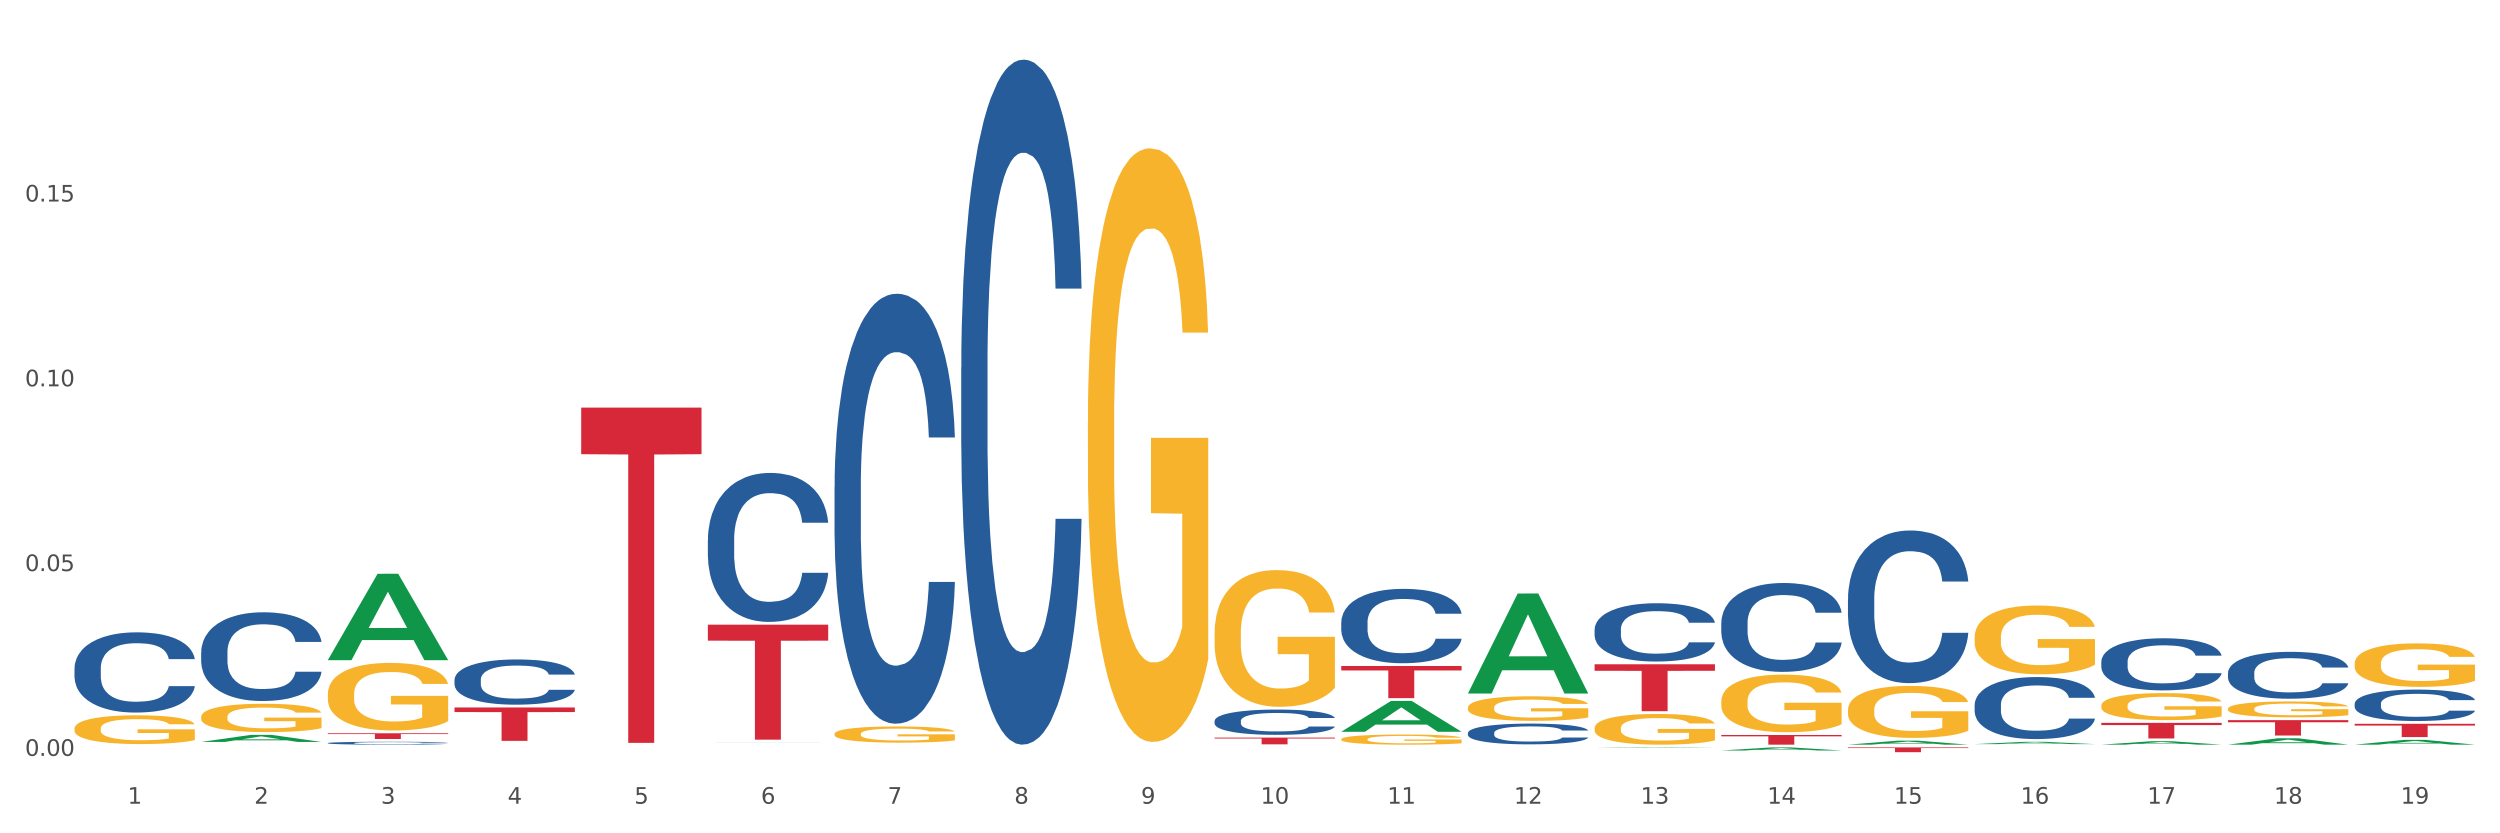 <?xml version="1.0" encoding="utf-8" standalone="no"?>
<!DOCTYPE svg PUBLIC "-//W3C//DTD SVG 1.1//EN"
  "http://www.w3.org/Graphics/SVG/1.1/DTD/svg11.dtd">
<svg xmlns:xlink="http://www.w3.org/1999/xlink" width="1080pt" height="360pt" viewBox="0 0 1080 360" xmlns="http://www.w3.org/2000/svg" version="1.1">
 <rect x="0" y="0" width="1080" height="360" fill="#333333" stroke="none"/>
 <defs>
  <style type="text/css">*{stroke-linejoin: round; stroke-linecap: butt}</style>
 </defs>
 <g id="figure_1">
  <g id="patch_1">
   <path d="M 0 360 
L 1080 360 
L 1080 0 
L 0 0 
z
" style="fill: #ffffff; stroke: #ffffff; stroke-linejoin: miter"/>
  </g>
  <g id="axes_1">
   <g id="matplotlib.axis_1">
    <g id="xtick_1">
     <g id="text_1">
      <!-- 1 -->
      <g style="fill: #4d4d4d" transform="translate(55.115 347.204) scale(0.096 -0.096)">
       <defs>
        <path id="DejaVuSans-31" d="M 794 531 
L 1825 531 
L 1825 4091 
L 703 3866 
L 703 4441 
L 1819 4666 
L 2450 4666 
L 2450 531 
L 3481 531 
L 3481 0 
L 794 0 
L 794 531 
z
" transform="scale(0.016)"/>
       </defs>
       <use xlink:href="#DejaVuSans-31"/>
      </g>
     </g>
    </g>
    <g id="xtick_2">
     <g id="text_2">
      <!-- 2 -->
      <g style="fill: #4d4d4d" transform="translate(109.839 347.204) scale(0.096 -0.096)">
       <defs>
        <path id="DejaVuSans-32" d="M 1228 531 
L 3431 531 
L 3431 0 
L 469 0 
L 469 531 
Q 828 903 1448 1529 
Q 2069 2156 2228 2338 
Q 2531 2678 2651 2914 
Q 2772 3150 2772 3378 
Q 2772 3750 2511 3984 
Q 2250 4219 1831 4219 
Q 1534 4219 1204 4116 
Q 875 4013 500 3803 
L 500 4441 
Q 881 4594 1212 4672 
Q 1544 4750 1819 4750 
Q 2544 4750 2975 4387 
Q 3406 4025 3406 3419 
Q 3406 3131 3298 2873 
Q 3191 2616 2906 2266 
Q 2828 2175 2409 1742 
Q 1991 1309 1228 531 
z
" transform="scale(0.016)"/>
       </defs>
       <use xlink:href="#DejaVuSans-32"/>
      </g>
     </g>
    </g>
    <g id="xtick_3">
     <g id="text_3">
      <!-- 3 -->
      <g style="fill: #4d4d4d" transform="translate(164.564 347.204) scale(0.096 -0.096)">
       <defs>
        <path id="DejaVuSans-33" d="M 2597 2516 
Q 3050 2419 3304 2112 
Q 3559 1806 3559 1356 
Q 3559 666 3084 287 
Q 2609 -91 1734 -91 
Q 1441 -91 1130 -33 
Q 819 25 488 141 
L 488 750 
Q 750 597 1062 519 
Q 1375 441 1716 441 
Q 2309 441 2620 675 
Q 2931 909 2931 1356 
Q 2931 1769 2642 2001 
Q 2353 2234 1838 2234 
L 1294 2234 
L 1294 2753 
L 1863 2753 
Q 2328 2753 2575 2939 
Q 2822 3125 2822 3475 
Q 2822 3834 2567 4026 
Q 2313 4219 1838 4219 
Q 1578 4219 1281 4162 
Q 984 4106 628 3988 
L 628 4550 
Q 988 4650 1302 4700 
Q 1616 4750 1894 4750 
Q 2613 4750 3031 4423 
Q 3450 4097 3450 3541 
Q 3450 3153 3228 2886 
Q 3006 2619 2597 2516 
z
" transform="scale(0.016)"/>
       </defs>
       <use xlink:href="#DejaVuSans-33"/>
      </g>
     </g>
    </g>
    <g id="xtick_4">
     <g id="text_4">
      <!-- 4 -->
      <g style="fill: #4d4d4d" transform="translate(219.288 347.204) scale(0.096 -0.096)">
       <defs>
        <path id="DejaVuSans-34" d="M 2419 4116 
L 825 1625 
L 2419 1625 
L 2419 4116 
z
M 2253 4666 
L 3047 4666 
L 3047 1625 
L 3713 1625 
L 3713 1100 
L 3047 1100 
L 3047 0 
L 2419 0 
L 2419 1100 
L 313 1100 
L 313 1709 
L 2253 4666 
z
" transform="scale(0.016)"/>
       </defs>
       <use xlink:href="#DejaVuSans-34"/>
      </g>
     </g>
    </g>
    <g id="xtick_5">
     <g id="text_5">
      <!-- 5 -->
      <g style="fill: #4d4d4d" transform="translate(274.012 347.204) scale(0.096 -0.096)">
       <defs>
        <path id="DejaVuSans-35" d="M 691 4666 
L 3169 4666 
L 3169 4134 
L 1269 4134 
L 1269 2991 
Q 1406 3038 1543 3061 
Q 1681 3084 1819 3084 
Q 2600 3084 3056 2656 
Q 3513 2228 3513 1497 
Q 3513 744 3044 326 
Q 2575 -91 1722 -91 
Q 1428 -91 1123 -41 
Q 819 9 494 109 
L 494 744 
Q 775 591 1075 516 
Q 1375 441 1709 441 
Q 2250 441 2565 725 
Q 2881 1009 2881 1497 
Q 2881 1984 2565 2268 
Q 2250 2553 1709 2553 
Q 1456 2553 1204 2497 
Q 953 2441 691 2322 
L 691 4666 
z
" transform="scale(0.016)"/>
       </defs>
       <use xlink:href="#DejaVuSans-35"/>
      </g>
     </g>
    </g>
    <g id="xtick_6">
     <g id="text_6">
      <!-- 6 -->
      <g style="fill: #4d4d4d" transform="translate(328.736 347.204) scale(0.096 -0.096)">
       <defs>
        <path id="DejaVuSans-36" d="M 2113 2584 
Q 1688 2584 1439 2293 
Q 1191 2003 1191 1497 
Q 1191 994 1439 701 
Q 1688 409 2113 409 
Q 2538 409 2786 701 
Q 3034 994 3034 1497 
Q 3034 2003 2786 2293 
Q 2538 2584 2113 2584 
z
M 3366 4563 
L 3366 3988 
Q 3128 4100 2886 4159 
Q 2644 4219 2406 4219 
Q 1781 4219 1451 3797 
Q 1122 3375 1075 2522 
Q 1259 2794 1537 2939 
Q 1816 3084 2150 3084 
Q 2853 3084 3261 2657 
Q 3669 2231 3669 1497 
Q 3669 778 3244 343 
Q 2819 -91 2113 -91 
Q 1303 -91 875 529 
Q 447 1150 447 2328 
Q 447 3434 972 4092 
Q 1497 4750 2381 4750 
Q 2619 4750 2861 4703 
Q 3103 4656 3366 4563 
z
" transform="scale(0.016)"/>
       </defs>
       <use xlink:href="#DejaVuSans-36"/>
      </g>
     </g>
    </g>
    <g id="xtick_7">
     <g id="text_7">
      <!-- 7 -->
      <g style="fill: #4d4d4d" transform="translate(383.461 347.204) scale(0.096 -0.096)">
       <defs>
        <path id="DejaVuSans-37" d="M 525 4666 
L 3525 4666 
L 3525 4397 
L 1831 0 
L 1172 0 
L 2766 4134 
L 525 4134 
L 525 4666 
z
" transform="scale(0.016)"/>
       </defs>
       <use xlink:href="#DejaVuSans-37"/>
      </g>
     </g>
    </g>
    <g id="xtick_8">
     <g id="text_8">
      <!-- 8 -->
      <g style="fill: #4d4d4d" transform="translate(438.185 347.204) scale(0.096 -0.096)">
       <defs>
        <path id="DejaVuSans-38" d="M 2034 2216 
Q 1584 2216 1326 1975 
Q 1069 1734 1069 1313 
Q 1069 891 1326 650 
Q 1584 409 2034 409 
Q 2484 409 2743 651 
Q 3003 894 3003 1313 
Q 3003 1734 2745 1975 
Q 2488 2216 2034 2216 
z
M 1403 2484 
Q 997 2584 770 2862 
Q 544 3141 544 3541 
Q 544 4100 942 4425 
Q 1341 4750 2034 4750 
Q 2731 4750 3128 4425 
Q 3525 4100 3525 3541 
Q 3525 3141 3298 2862 
Q 3072 2584 2669 2484 
Q 3125 2378 3379 2068 
Q 3634 1759 3634 1313 
Q 3634 634 3220 271 
Q 2806 -91 2034 -91 
Q 1263 -91 848 271 
Q 434 634 434 1313 
Q 434 1759 690 2068 
Q 947 2378 1403 2484 
z
M 1172 3481 
Q 1172 3119 1398 2916 
Q 1625 2713 2034 2713 
Q 2441 2713 2670 2916 
Q 2900 3119 2900 3481 
Q 2900 3844 2670 4047 
Q 2441 4250 2034 4250 
Q 1625 4250 1398 4047 
Q 1172 3844 1172 3481 
z
" transform="scale(0.016)"/>
       </defs>
       <use xlink:href="#DejaVuSans-38"/>
      </g>
     </g>
    </g>
    <g id="xtick_9">
     <g id="text_9">
      <!-- 9 -->
      <g style="fill: #4d4d4d" transform="translate(492.909 347.204) scale(0.096 -0.096)">
       <defs>
        <path id="DejaVuSans-39" d="M 703 97 
L 703 672 
Q 941 559 1184 500 
Q 1428 441 1663 441 
Q 2288 441 2617 861 
Q 2947 1281 2994 2138 
Q 2813 1869 2534 1725 
Q 2256 1581 1919 1581 
Q 1219 1581 811 2004 
Q 403 2428 403 3163 
Q 403 3881 828 4315 
Q 1253 4750 1959 4750 
Q 2769 4750 3195 4129 
Q 3622 3509 3622 2328 
Q 3622 1225 3098 567 
Q 2575 -91 1691 -91 
Q 1453 -91 1209 -44 
Q 966 3 703 97 
z
M 1959 2075 
Q 2384 2075 2632 2365 
Q 2881 2656 2881 3163 
Q 2881 3666 2632 3958 
Q 2384 4250 1959 4250 
Q 1534 4250 1286 3958 
Q 1038 3666 1038 3163 
Q 1038 2656 1286 2365 
Q 1534 2075 1959 2075 
z
" transform="scale(0.016)"/>
       </defs>
       <use xlink:href="#DejaVuSans-39"/>
      </g>
     </g>
    </g>
    <g id="xtick_10">
     <g id="text_10">
      <!-- 10 -->
      <g style="fill: #4d4d4d" transform="translate(544.58 347.204) scale(0.096 -0.096)">
       <defs>
        <path id="DejaVuSans-30" d="M 2034 4250 
Q 1547 4250 1301 3770 
Q 1056 3291 1056 2328 
Q 1056 1369 1301 889 
Q 1547 409 2034 409 
Q 2525 409 2770 889 
Q 3016 1369 3016 2328 
Q 3016 3291 2770 3770 
Q 2525 4250 2034 4250 
z
M 2034 4750 
Q 2819 4750 3233 4129 
Q 3647 3509 3647 2328 
Q 3647 1150 3233 529 
Q 2819 -91 2034 -91 
Q 1250 -91 836 529 
Q 422 1150 422 2328 
Q 422 3509 836 4129 
Q 1250 4750 2034 4750 
z
" transform="scale(0.016)"/>
       </defs>
       <use xlink:href="#DejaVuSans-31"/>
       <use xlink:href="#DejaVuSans-30" transform="translate(63.623 0)"/>
      </g>
     </g>
    </g>
    <g id="xtick_11">
     <g id="text_11">
      <!-- 11 -->
      <g style="fill: #4d4d4d" transform="translate(599.304 347.204) scale(0.096 -0.096)">
       <use xlink:href="#DejaVuSans-31"/>
       <use xlink:href="#DejaVuSans-31" transform="translate(63.623 0)"/>
      </g>
     </g>
    </g>
    <g id="xtick_12">
     <g id="text_12">
      <!-- 12 -->
      <g style="fill: #4d4d4d" transform="translate(654.028 347.204) scale(0.096 -0.096)">
       <use xlink:href="#DejaVuSans-31"/>
       <use xlink:href="#DejaVuSans-32" transform="translate(63.623 0)"/>
      </g>
     </g>
    </g>
    <g id="xtick_13">
     <g id="text_13">
      <!-- 13 -->
      <g style="fill: #4d4d4d" transform="translate(708.752 347.204) scale(0.096 -0.096)">
       <use xlink:href="#DejaVuSans-31"/>
       <use xlink:href="#DejaVuSans-33" transform="translate(63.623 0)"/>
      </g>
     </g>
    </g>
    <g id="xtick_14">
     <g id="text_14">
      <!-- 14 -->
      <g style="fill: #4d4d4d" transform="translate(763.477 347.204) scale(0.096 -0.096)">
       <use xlink:href="#DejaVuSans-31"/>
       <use xlink:href="#DejaVuSans-34" transform="translate(63.623 0)"/>
      </g>
     </g>
    </g>
    <g id="xtick_15">
     <g id="text_15">
      <!-- 15 -->
      <g style="fill: #4d4d4d" transform="translate(818.201 347.204) scale(0.096 -0.096)">
       <use xlink:href="#DejaVuSans-31"/>
       <use xlink:href="#DejaVuSans-35" transform="translate(63.623 0)"/>
      </g>
     </g>
    </g>
    <g id="xtick_16">
     <g id="text_16">
      <!-- 16 -->
      <g style="fill: #4d4d4d" transform="translate(872.925 347.204) scale(0.096 -0.096)">
       <use xlink:href="#DejaVuSans-31"/>
       <use xlink:href="#DejaVuSans-36" transform="translate(63.623 0)"/>
      </g>
     </g>
    </g>
    <g id="xtick_17">
     <g id="text_17">
      <!-- 17 -->
      <g style="fill: #4d4d4d" transform="translate(927.649 347.204) scale(0.096 -0.096)">
       <use xlink:href="#DejaVuSans-31"/>
       <use xlink:href="#DejaVuSans-37" transform="translate(63.623 0)"/>
      </g>
     </g>
    </g>
    <g id="xtick_18">
     <g id="text_18">
      <!-- 18 -->
      <g style="fill: #4d4d4d" transform="translate(982.374 347.204) scale(0.096 -0.096)">
       <use xlink:href="#DejaVuSans-31"/>
       <use xlink:href="#DejaVuSans-38" transform="translate(63.623 0)"/>
      </g>
     </g>
    </g>
    <g id="xtick_19">
     <g id="text_19">
      <!-- 19 -->
      <g style="fill: #4d4d4d" transform="translate(1037.098 347.204) scale(0.096 -0.096)">
       <use xlink:href="#DejaVuSans-31"/>
       <use xlink:href="#DejaVuSans-39" transform="translate(63.623 0)"/>
      </g>
     </g>
    </g>
    <g id="xtick_20"/>
    <g id="xtick_21"/>
    <g id="xtick_22"/>
    <g id="xtick_23"/>
    <g id="xtick_24"/>
    <g id="xtick_25"/>
    <g id="xtick_26"/>
    <g id="xtick_27"/>
    <g id="xtick_28"/>
    <g id="xtick_29"/>
    <g id="xtick_30"/>
    <g id="xtick_31"/>
    <g id="xtick_32"/>
    <g id="xtick_33"/>
    <g id="xtick_34"/>
    <g id="xtick_35"/>
    <g id="xtick_36"/>
    <g id="xtick_37"/>
   </g>
   <g id="matplotlib.axis_2">
    <g id="ytick_1">
     <g id="text_20">
      <!-- 0.00 -->
      <g style="fill: #4d4d4d" transform="translate(10.8 326.534) scale(0.096 -0.096)">
       <defs>
        <path id="DejaVuSans-2e" d="M 684 794 
L 1344 794 
L 1344 0 
L 684 0 
L 684 794 
z
" transform="scale(0.016)"/>
       </defs>
       <use xlink:href="#DejaVuSans-30"/>
       <use xlink:href="#DejaVuSans-2e" transform="translate(63.623 0)"/>
       <use xlink:href="#DejaVuSans-30" transform="translate(95.41 0)"/>
       <use xlink:href="#DejaVuSans-30" transform="translate(159.033 0)"/>
      </g>
     </g>
    </g>
    <g id="ytick_2">
     <g id="text_21">
      <!-- 0.05 -->
      <g style="fill: #4d4d4d" transform="translate(10.8 246.711) scale(0.096 -0.096)">
       <use xlink:href="#DejaVuSans-30"/>
       <use xlink:href="#DejaVuSans-2e" transform="translate(63.623 0)"/>
       <use xlink:href="#DejaVuSans-30" transform="translate(95.41 0)"/>
       <use xlink:href="#DejaVuSans-35" transform="translate(159.033 0)"/>
      </g>
     </g>
    </g>
    <g id="ytick_3">
     <g id="text_22">
      <!-- 0.10 -->
      <g style="fill: #4d4d4d" transform="translate(10.8 166.888) scale(0.096 -0.096)">
       <use xlink:href="#DejaVuSans-30"/>
       <use xlink:href="#DejaVuSans-2e" transform="translate(63.623 0)"/>
       <use xlink:href="#DejaVuSans-31" transform="translate(95.41 0)"/>
       <use xlink:href="#DejaVuSans-30" transform="translate(159.033 0)"/>
      </g>
     </g>
    </g>
    <g id="ytick_4">
     <g id="text_23">
      <!-- 0.15 -->
      <g style="fill: #4d4d4d" transform="translate(10.8 87.065) scale(0.096 -0.096)">
       <use xlink:href="#DejaVuSans-30"/>
       <use xlink:href="#DejaVuSans-2e" transform="translate(63.623 0)"/>
       <use xlink:href="#DejaVuSans-31" transform="translate(95.41 0)"/>
       <use xlink:href="#DejaVuSans-35" transform="translate(159.033 0)"/>
      </g>
     </g>
    </g>
    <g id="ytick_5"/>
    <g id="ytick_6"/>
    <g id="ytick_7"/>
    <g id="ytick_8"/>
   </g>
   <g id="PolyCollection_1">
    <path d="M 86.899 320.517 
L 86.953 320.515 
L 108.391 317.464 
L 117.288 317.461 
L 138.887 320.523 
L 128.597 320.523 
L 123.934 319.81 
L 101.799 319.81 
L 101.638 319.822 
L 97.136 320.523 
L 86.899 320.523 
L 86.899 320.517 
L 104.586 319.384 
L 121.147 319.382 
L 112.947 318.113 
L 112.84 318.108 
L 112.733 318.116 
L 104.532 319.382 
L 104.586 319.384 
L 86.899 320.517 
z
" clip-path="url(#p6cf8dad940)" style="fill: #109648"/>
    <path d="M 141.624 285.123 
L 141.677 285.088 
L 163.116 247.878 
L 172.012 247.843 
L 193.612 285.193 
L 183.321 285.193 
L 178.658 276.496 
L 156.523 276.496 
L 156.362 276.636 
L 151.86 285.193 
L 141.624 285.193 
L 141.624 285.123 
L 159.31 271.305 
L 175.871 271.27 
L 167.671 255.804 
L 167.564 255.734 
L 167.457 255.839 
L 159.257 271.27 
L 159.31 271.305 
L 141.624 285.123 
z
" clip-path="url(#p6cf8dad940)" style="fill: #109648"/>
    <path d="M 305.796 320.733 
L 305.85 320.733 
L 327.288 320.722 
L 336.185 320.721 
L 357.784 320.733 
L 347.494 320.733 
L 342.831 320.731 
L 320.696 320.731 
L 320.535 320.731 
L 316.033 320.733 
L 305.796 320.733 
L 305.796 320.733 
L 323.483 320.729 
L 340.044 320.729 
L 331.844 320.724 
L 331.737 320.724 
L 331.63 320.724 
L 323.429 320.729 
L 323.483 320.729 
L 305.796 320.733 
z
" clip-path="url(#p6cf8dad940)" style="fill: #109648"/>
    <path d="M 579.418 316.111 
L 579.471 316.098 
L 600.91 302.797 
L 609.807 302.784 
L 631.406 316.136 
L 621.115 316.136 
L 616.453 313.027 
L 594.317 313.027 
L 594.157 313.077 
L 589.655 316.136 
L 579.418 316.136 
L 579.418 316.111 
L 597.104 311.171 
L 613.666 311.159 
L 605.465 305.63 
L 605.358 305.605 
L 605.251 305.643 
L 597.051 311.159 
L 597.104 311.171 
L 579.418 316.111 
z
" clip-path="url(#p6cf8dad940)" style="fill: #109648"/>
    <path d="M 32.175 314.753 
L 32.236 314.742 
L 32.236 314.333 
L 32.359 313.982 
L 32.973 313.13 
L 33.894 312.427 
L 34.569 312.053 
L 35.244 311.746 
L 36.042 311.44 
L 37.024 311.122 
L 38.804 310.657 
L 39.909 310.419 
L 41.259 310.169 
L 43.714 309.806 
L 45.494 309.602 
L 47.336 309.431 
L 50.343 309.227 
L 52.307 309.136 
L 54.394 309.068 
L 56.911 309.023 
L 58.814 309.011 
L 62.987 309.046 
L 66.547 309.148 
L 68.266 309.227 
L 70.476 309.363 
L 71.642 309.454 
L 73.544 309.636 
L 75.509 309.874 
L 76.859 310.078 
L 78.884 310.464 
L 80.419 310.85 
L 81.831 311.326 
L 82.567 311.655 
L 83.12 311.962 
L 83.611 312.314 
L 84.102 312.87 
L 73.053 312.87 
L 72.624 312.472 
L 71.949 312.098 
L 70.967 311.735 
L 70.107 311.508 
L 68.634 311.224 
L 67.284 311.043 
L 65.872 310.906 
L 64.153 310.793 
L 62.803 310.736 
L 60.9 310.691 
L 57.156 310.702 
L 54.64 310.793 
L 52.921 310.906 
L 51.816 311.009 
L 50.834 311.122 
L 49.729 311.281 
L 48.44 311.519 
L 47.52 311.735 
L 46.599 312.007 
L 45.863 312.279 
L 45.187 312.597 
L 44.635 312.938 
L 44.205 313.289 
L 43.837 313.721 
L 43.53 314.435 
L 43.53 315.99 
L 43.653 316.342 
L 43.96 316.807 
L 44.328 317.159 
L 44.942 317.579 
L 45.494 317.862 
L 46.538 318.271 
L 47.704 318.611 
L 48.625 318.827 
L 49.545 319.008 
L 51.141 319.258 
L 52.921 319.462 
L 54.456 319.587 
L 56.542 319.701 
L 57.954 319.746 
L 59.182 319.769 
L 62.189 319.769 
L 64.338 319.735 
L 66.731 319.655 
L 68.573 319.553 
L 70.107 319.428 
L 71.826 319.224 
L 72.931 319.031 
L 72.931 316.659 
L 59.427 316.648 
L 59.427 315.071 
L 84.163 315.071 
L 84.163 319.701 
L 83.12 319.939 
L 81.953 320.154 
L 80.726 320.347 
L 78.884 320.586 
L 76.675 320.813 
L 74.711 320.971 
L 72.624 321.108 
L 70.169 321.232 
L 66.977 321.346 
L 65.013 321.391 
L 62.558 321.425 
L 59.673 321.437 
L 57.156 321.414 
L 54.701 321.357 
L 52.123 321.255 
L 49.607 321.108 
L 47.704 320.96 
L 45.801 320.778 
L 43.776 320.54 
L 42.18 320.313 
L 40.952 320.109 
L 39.602 319.848 
L 38.129 319.508 
L 37.024 319.201 
L 36.042 318.884 
L 34.998 318.475 
L 34.262 318.123 
L 33.525 317.681 
L 33.096 317.352 
L 32.605 316.841 
L 32.236 316.126 
L 32.175 314.753 
z
" clip-path="url(#p6cf8dad940)" style="fill: #f7b32b"/>
    <path d="M 86.899 309.687 
L 86.961 309.676 
L 86.961 309.274 
L 87.083 308.927 
L 87.697 308.089 
L 88.618 307.395 
L 89.293 307.027 
L 89.968 306.725 
L 90.766 306.423 
L 91.748 306.11 
L 93.528 305.651 
L 94.633 305.417 
L 95.983 305.171 
L 98.439 304.813 
L 100.219 304.612 
L 102.06 304.444 
L 105.067 304.243 
L 107.032 304.153 
L 109.118 304.086 
L 111.635 304.042 
L 113.538 304.03 
L 117.712 304.064 
L 121.272 304.165 
L 122.99 304.243 
L 125.2 304.377 
L 126.366 304.466 
L 128.269 304.645 
L 130.233 304.88 
L 131.583 305.081 
L 133.609 305.461 
L 135.143 305.842 
L 136.555 306.311 
L 137.291 306.635 
L 137.844 306.937 
L 138.335 307.284 
L 138.826 307.831 
L 127.778 307.831 
L 127.348 307.44 
L 126.673 307.071 
L 125.691 306.714 
L 124.832 306.49 
L 123.358 306.21 
L 122.008 306.032 
L 120.596 305.897 
L 118.878 305.786 
L 117.527 305.73 
L 115.625 305.685 
L 111.881 305.696 
L 109.364 305.786 
L 107.645 305.897 
L 106.541 305.998 
L 105.559 306.11 
L 104.454 306.266 
L 103.165 306.501 
L 102.244 306.714 
L 101.323 306.982 
L 100.587 307.25 
L 99.912 307.563 
L 99.359 307.899 
L 98.93 308.245 
L 98.561 308.67 
L 98.254 309.374 
L 98.254 310.906 
L 98.377 311.252 
L 98.684 311.711 
L 99.052 312.057 
L 99.666 312.471 
L 100.219 312.751 
L 101.262 313.153 
L 102.428 313.488 
L 103.349 313.701 
L 104.27 313.88 
L 105.865 314.126 
L 107.645 314.327 
L 109.18 314.45 
L 111.267 314.562 
L 112.678 314.606 
L 113.906 314.629 
L 116.914 314.629 
L 119.062 314.595 
L 121.456 314.517 
L 123.297 314.416 
L 124.832 314.293 
L 126.55 314.092 
L 127.655 313.902 
L 127.655 311.565 
L 114.152 311.554 
L 114.152 310 
L 138.887 310 
L 138.887 314.562 
L 137.844 314.796 
L 136.678 315.009 
L 135.45 315.199 
L 133.609 315.434 
L 131.399 315.657 
L 129.435 315.814 
L 127.348 315.948 
L 124.893 316.071 
L 121.701 316.183 
L 119.737 316.227 
L 117.282 316.261 
L 114.397 316.272 
L 111.881 316.25 
L 109.425 316.194 
L 106.847 316.093 
L 104.331 315.948 
L 102.428 315.803 
L 100.525 315.624 
L 98.5 315.389 
L 96.904 315.165 
L 95.676 314.964 
L 94.326 314.707 
L 92.853 314.372 
L 91.748 314.07 
L 90.766 313.757 
L 89.723 313.354 
L 88.986 313.008 
L 88.25 312.572 
L 87.82 312.247 
L 87.329 311.744 
L 86.961 311.04 
L 86.899 309.687 
z
" clip-path="url(#p6cf8dad940)" style="fill: #f7b32b"/>
    <path d="M 141.624 299.874 
L 141.685 299.848 
L 141.685 298.888 
L 141.808 298.061 
L 142.421 296.061 
L 143.342 294.408 
L 144.017 293.528 
L 144.693 292.808 
L 145.49 292.088 
L 146.472 291.341 
L 148.252 290.248 
L 149.357 289.688 
L 150.708 289.101 
L 153.163 288.248 
L 154.943 287.768 
L 156.784 287.368 
L 159.792 286.888 
L 161.756 286.675 
L 163.843 286.515 
L 166.359 286.408 
L 168.262 286.382 
L 172.436 286.462 
L 175.996 286.702 
L 177.714 286.888 
L 179.924 287.208 
L 181.09 287.422 
L 182.993 287.848 
L 184.957 288.408 
L 186.308 288.888 
L 188.333 289.795 
L 189.867 290.701 
L 191.279 291.821 
L 192.016 292.595 
L 192.568 293.315 
L 193.059 294.141 
L 193.55 295.448 
L 182.502 295.448 
L 182.072 294.515 
L 181.397 293.635 
L 180.415 292.781 
L 179.556 292.248 
L 178.083 291.581 
L 176.732 291.155 
L 175.321 290.835 
L 173.602 290.568 
L 172.252 290.435 
L 170.349 290.328 
L 166.605 290.355 
L 164.088 290.568 
L 162.37 290.835 
L 161.265 291.075 
L 160.283 291.341 
L 159.178 291.715 
L 157.889 292.275 
L 156.968 292.781 
L 156.048 293.421 
L 155.311 294.061 
L 154.636 294.808 
L 154.083 295.608 
L 153.654 296.434 
L 153.286 297.448 
L 152.979 299.128 
L 152.979 302.781 
L 153.101 303.607 
L 153.408 304.701 
L 153.777 305.527 
L 154.39 306.514 
L 154.943 307.181 
L 155.986 308.141 
L 157.152 308.941 
L 158.073 309.447 
L 158.994 309.874 
L 160.59 310.46 
L 162.37 310.94 
L 163.904 311.234 
L 165.991 311.5 
L 167.403 311.607 
L 168.63 311.66 
L 171.638 311.66 
L 173.786 311.58 
L 176.18 311.394 
L 178.021 311.154 
L 179.556 310.86 
L 181.274 310.38 
L 182.379 309.927 
L 182.379 304.354 
L 168.876 304.327 
L 168.876 300.621 
L 193.612 300.621 
L 193.612 311.5 
L 192.568 312.06 
L 191.402 312.567 
L 190.174 313.02 
L 188.333 313.58 
L 186.123 314.114 
L 184.159 314.487 
L 182.072 314.807 
L 179.617 315.1 
L 176.425 315.367 
L 174.461 315.474 
L 172.006 315.554 
L 169.121 315.58 
L 166.605 315.527 
L 164.15 315.394 
L 161.572 315.154 
L 159.055 314.807 
L 157.152 314.46 
L 155.25 314.034 
L 153.224 313.474 
L 151.628 312.94 
L 150.401 312.46 
L 149.05 311.847 
L 147.577 311.047 
L 146.472 310.327 
L 145.49 309.58 
L 144.447 308.621 
L 143.71 307.794 
L 142.974 306.754 
L 142.544 305.981 
L 142.053 304.781 
L 141.685 303.101 
L 141.624 299.874 
z
" clip-path="url(#p6cf8dad940)" style="fill: #f7b32b"/>
    <path d="M 360.521 317.062 
L 360.582 317.056 
L 360.582 316.826 
L 360.705 316.628 
L 361.319 316.149 
L 362.239 315.753 
L 362.914 315.542 
L 363.59 315.37 
L 364.388 315.197 
L 365.37 315.018 
L 367.15 314.756 
L 368.254 314.622 
L 369.605 314.482 
L 372.06 314.277 
L 373.84 314.162 
L 375.681 314.067 
L 378.689 313.952 
L 380.653 313.901 
L 382.74 313.862 
L 385.256 313.837 
L 387.159 313.83 
L 391.333 313.849 
L 394.893 313.907 
L 396.612 313.952 
L 398.821 314.028 
L 399.987 314.079 
L 401.89 314.182 
L 403.854 314.316 
L 405.205 314.431 
L 407.23 314.648 
L 408.765 314.865 
L 410.176 315.133 
L 410.913 315.319 
L 411.465 315.491 
L 411.956 315.689 
L 412.447 316.002 
L 401.399 316.002 
L 400.969 315.778 
L 400.294 315.568 
L 399.312 315.363 
L 398.453 315.236 
L 396.98 315.076 
L 395.629 314.974 
L 394.218 314.897 
L 392.499 314.833 
L 391.149 314.801 
L 389.246 314.776 
L 385.502 314.782 
L 382.985 314.833 
L 381.267 314.897 
L 380.162 314.954 
L 379.18 315.018 
L 378.075 315.108 
L 376.786 315.242 
L 375.865 315.363 
L 374.945 315.517 
L 374.208 315.67 
L 373.533 315.849 
L 372.981 316.04 
L 372.551 316.238 
L 372.183 316.481 
L 371.876 316.884 
L 371.876 317.759 
L 371.999 317.957 
L 372.305 318.219 
L 372.674 318.417 
L 373.287 318.653 
L 373.84 318.813 
L 374.883 319.043 
L 376.05 319.234 
L 376.97 319.356 
L 377.891 319.458 
L 379.487 319.598 
L 381.267 319.713 
L 382.801 319.783 
L 384.888 319.847 
L 386.3 319.873 
L 387.527 319.886 
L 390.535 319.886 
L 392.683 319.867 
L 395.077 319.822 
L 396.918 319.764 
L 398.453 319.694 
L 400.172 319.579 
L 401.276 319.47 
L 401.276 318.135 
L 387.773 318.129 
L 387.773 317.241 
L 412.509 317.241 
L 412.509 319.847 
L 411.465 319.981 
L 410.299 320.103 
L 409.071 320.211 
L 407.23 320.346 
L 405.02 320.473 
L 403.056 320.563 
L 400.969 320.639 
L 398.514 320.71 
L 395.323 320.774 
L 393.358 320.799 
L 390.903 320.818 
L 388.018 320.825 
L 385.502 320.812 
L 383.047 320.78 
L 380.469 320.722 
L 377.952 320.639 
L 376.05 320.556 
L 374.147 320.454 
L 372.121 320.32 
L 370.525 320.192 
L 369.298 320.077 
L 367.948 319.93 
L 366.474 319.739 
L 365.37 319.566 
L 364.388 319.387 
L 363.344 319.158 
L 362.608 318.959 
L 361.871 318.71 
L 361.441 318.525 
L 360.95 318.238 
L 360.582 317.835 
L 360.521 317.062 
z
" clip-path="url(#p6cf8dad940)" style="fill: #f7b32b"/>
    <path d="M 1017.212 286.62 
L 1017.273 286.603 
L 1017.273 285.986 
L 1017.396 285.454 
L 1018.01 284.168 
L 1018.931 283.105 
L 1019.606 282.539 
L 1020.281 282.076 
L 1021.079 281.613 
L 1022.061 281.133 
L 1023.841 280.43 
L 1024.946 280.07 
L 1026.296 279.693 
L 1028.751 279.144 
L 1030.531 278.836 
L 1032.373 278.579 
L 1035.38 278.27 
L 1037.344 278.133 
L 1039.431 278.03 
L 1041.948 277.961 
L 1043.85 277.944 
L 1048.024 277.996 
L 1051.584 278.15 
L 1053.303 278.27 
L 1055.512 278.476 
L 1056.679 278.613 
L 1058.581 278.887 
L 1060.546 279.247 
L 1061.896 279.556 
L 1063.921 280.139 
L 1065.456 280.722 
L 1066.868 281.442 
L 1067.604 281.939 
L 1068.157 282.402 
L 1068.648 282.934 
L 1069.139 283.774 
L 1058.09 283.774 
L 1057.661 283.174 
L 1056.986 282.608 
L 1056.004 282.059 
L 1055.144 281.716 
L 1053.671 281.288 
L 1052.321 281.013 
L 1050.909 280.808 
L 1049.19 280.636 
L 1047.84 280.55 
L 1045.937 280.482 
L 1042.193 280.499 
L 1039.677 280.636 
L 1037.958 280.808 
L 1036.853 280.962 
L 1035.871 281.133 
L 1034.766 281.373 
L 1033.477 281.733 
L 1032.557 282.059 
L 1031.636 282.471 
L 1030.899 282.882 
L 1030.224 283.362 
L 1029.672 283.877 
L 1029.242 284.408 
L 1028.874 285.06 
L 1028.567 286.14 
L 1028.567 288.489 
L 1028.69 289.021 
L 1028.997 289.724 
L 1029.365 290.255 
L 1029.979 290.89 
L 1030.531 291.318 
L 1031.575 291.936 
L 1032.741 292.45 
L 1033.662 292.776 
L 1034.582 293.05 
L 1036.178 293.427 
L 1037.958 293.736 
L 1039.493 293.925 
L 1041.579 294.096 
L 1042.991 294.165 
L 1044.219 294.199 
L 1047.226 294.199 
L 1049.375 294.147 
L 1051.768 294.027 
L 1053.61 293.873 
L 1055.144 293.685 
L 1056.863 293.376 
L 1057.968 293.084 
L 1057.968 289.501 
L 1044.464 289.484 
L 1044.464 287.1 
L 1069.2 287.1 
L 1069.2 294.096 
L 1068.157 294.456 
L 1066.99 294.782 
L 1065.763 295.073 
L 1063.921 295.433 
L 1061.712 295.776 
L 1059.748 296.016 
L 1057.661 296.222 
L 1055.206 296.411 
L 1052.014 296.582 
L 1050.05 296.651 
L 1047.595 296.702 
L 1044.71 296.719 
L 1042.193 296.685 
L 1039.738 296.599 
L 1037.16 296.445 
L 1034.644 296.222 
L 1032.741 295.999 
L 1030.838 295.725 
L 1028.813 295.365 
L 1027.217 295.022 
L 1025.989 294.713 
L 1024.639 294.319 
L 1023.166 293.805 
L 1022.061 293.342 
L 1021.079 292.862 
L 1020.035 292.244 
L 1019.299 291.713 
L 1018.562 291.044 
L 1018.133 290.547 
L 1017.642 289.775 
L 1017.273 288.695 
L 1017.212 286.62 
z
" clip-path="url(#p6cf8dad940)" style="fill: #f7b32b"/>
    <path d="M 907.763 312.279 
L 959.751 312.279 
L 959.751 313.216 
L 939.301 313.222 
L 939.301 319.018 
L 928.09 319.018 
L 928.09 313.222 
L 907.763 313.216 
L 907.763 312.286 
L 907.763 312.279 
z
" clip-path="url(#p6cf8dad940)" style="fill: #d62839"/>
    <path d="M 1017.212 312.669 
L 1069.2 312.669 
L 1069.2 313.469 
L 1048.75 313.474 
L 1048.75 318.426 
L 1037.539 318.426 
L 1037.539 313.474 
L 1017.212 313.469 
L 1017.212 312.674 
L 1017.212 312.669 
z
" clip-path="url(#p6cf8dad940)" style="fill: #d62839"/>
    <path d="M 907.763 304.82 
L 907.825 304.81 
L 907.825 304.427 
L 907.948 304.097 
L 908.561 303.298 
L 909.482 302.638 
L 910.157 302.287 
L 910.832 301.999 
L 911.63 301.712 
L 912.612 301.414 
L 914.392 300.977 
L 915.497 300.754 
L 916.847 300.52 
L 919.303 300.179 
L 921.083 299.987 
L 922.924 299.828 
L 925.932 299.636 
L 927.896 299.551 
L 929.983 299.487 
L 932.499 299.444 
L 934.402 299.434 
L 938.576 299.466 
L 942.136 299.561 
L 943.854 299.636 
L 946.064 299.764 
L 947.23 299.849 
L 949.133 300.019 
L 951.097 300.243 
L 952.447 300.434 
L 954.473 300.796 
L 956.007 301.158 
L 957.419 301.605 
L 958.156 301.914 
L 958.708 302.202 
L 959.199 302.532 
L 959.69 303.053 
L 948.642 303.053 
L 948.212 302.681 
L 947.537 302.329 
L 946.555 301.989 
L 945.696 301.776 
L 944.223 301.51 
L 942.872 301.339 
L 941.46 301.212 
L 939.742 301.105 
L 938.392 301.052 
L 936.489 301.009 
L 932.745 301.02 
L 930.228 301.105 
L 928.51 301.212 
L 927.405 301.307 
L 926.423 301.414 
L 925.318 301.563 
L 924.029 301.786 
L 923.108 301.989 
L 922.187 302.244 
L 921.451 302.5 
L 920.776 302.798 
L 920.223 303.117 
L 919.794 303.447 
L 919.425 303.852 
L 919.119 304.522 
L 919.119 305.981 
L 919.241 306.311 
L 919.548 306.747 
L 919.916 307.077 
L 920.53 307.471 
L 921.083 307.737 
L 922.126 308.121 
L 923.292 308.44 
L 924.213 308.642 
L 925.134 308.813 
L 926.73 309.047 
L 928.51 309.238 
L 930.044 309.356 
L 932.131 309.462 
L 933.543 309.505 
L 934.77 309.526 
L 937.778 309.526 
L 939.926 309.494 
L 942.32 309.419 
L 944.161 309.324 
L 945.696 309.206 
L 947.414 309.015 
L 948.519 308.834 
L 948.519 306.609 
L 935.016 306.598 
L 935.016 305.119 
L 959.751 305.119 
L 959.751 309.462 
L 958.708 309.686 
L 957.542 309.888 
L 956.314 310.069 
L 954.473 310.292 
L 952.263 310.505 
L 950.299 310.654 
L 948.212 310.782 
L 945.757 310.899 
L 942.565 311.006 
L 940.601 311.048 
L 938.146 311.08 
L 935.261 311.091 
L 932.745 311.069 
L 930.29 311.016 
L 927.712 310.92 
L 925.195 310.782 
L 923.292 310.644 
L 921.39 310.473 
L 919.364 310.25 
L 917.768 310.037 
L 916.541 309.845 
L 915.19 309.6 
L 913.717 309.281 
L 912.612 308.994 
L 911.63 308.695 
L 910.587 308.312 
L 909.85 307.982 
L 909.114 307.567 
L 908.684 307.258 
L 908.193 306.779 
L 907.825 306.109 
L 907.763 304.82 
z
" clip-path="url(#p6cf8dad940)" style="fill: #f7b32b"/>
    <path d="M 962.488 311.085 
L 1014.476 311.085 
L 1014.476 312.01 
L 994.025 312.016 
L 994.025 317.74 
L 982.815 317.74 
L 982.815 312.016 
L 962.488 312.01 
L 962.488 311.091 
L 962.488 311.085 
z
" clip-path="url(#p6cf8dad940)" style="fill: #d62839"/>
    <path d="M 962.488 306.206 
L 962.549 306.2 
L 962.549 305.974 
L 962.672 305.78 
L 963.286 305.31 
L 964.206 304.922 
L 964.881 304.715 
L 965.557 304.546 
L 966.355 304.377 
L 967.337 304.201 
L 969.117 303.944 
L 970.221 303.813 
L 971.572 303.675 
L 974.027 303.474 
L 975.807 303.362 
L 977.648 303.268 
L 980.656 303.155 
L 982.62 303.105 
L 984.707 303.067 
L 987.223 303.042 
L 989.126 303.036 
L 993.3 303.055 
L 996.86 303.111 
L 998.579 303.155 
L 1000.788 303.23 
L 1001.954 303.28 
L 1003.857 303.38 
L 1005.821 303.512 
L 1007.172 303.625 
L 1009.197 303.838 
L 1010.732 304.051 
L 1012.143 304.314 
L 1012.88 304.496 
L 1013.432 304.665 
L 1013.923 304.859 
L 1014.414 305.166 
L 1003.366 305.166 
L 1002.936 304.947 
L 1002.261 304.74 
L 1001.279 304.539 
L 1000.42 304.414 
L 998.947 304.257 
L 997.596 304.157 
L 996.185 304.082 
L 994.466 304.019 
L 993.116 303.988 
L 991.213 303.963 
L 987.469 303.969 
L 984.952 304.019 
L 983.234 304.082 
L 982.129 304.138 
L 981.147 304.201 
L 980.042 304.289 
L 978.753 304.42 
L 977.832 304.539 
L 976.912 304.69 
L 976.175 304.84 
L 975.5 305.016 
L 974.948 305.204 
L 974.518 305.398 
L 974.15 305.636 
L 973.843 306.031 
L 973.843 306.889 
L 973.966 307.083 
L 974.272 307.34 
L 974.641 307.534 
L 975.255 307.766 
L 975.807 307.923 
L 976.85 308.148 
L 978.017 308.336 
L 978.937 308.455 
L 979.858 308.555 
L 981.454 308.693 
L 983.234 308.806 
L 984.768 308.875 
L 986.855 308.938 
L 988.267 308.963 
L 989.494 308.975 
L 992.502 308.975 
L 994.65 308.956 
L 997.044 308.913 
L 998.885 308.856 
L 1000.42 308.787 
L 1002.139 308.675 
L 1003.243 308.568 
L 1003.243 307.259 
L 989.74 307.252 
L 989.74 306.381 
L 1014.476 306.381 
L 1014.476 308.938 
L 1013.432 309.069 
L 1012.266 309.188 
L 1011.038 309.295 
L 1009.197 309.426 
L 1006.987 309.552 
L 1005.023 309.639 
L 1002.936 309.715 
L 1000.481 309.784 
L 997.29 309.846 
L 995.325 309.871 
L 992.87 309.89 
L 989.985 309.896 
L 987.469 309.884 
L 985.014 309.852 
L 982.436 309.796 
L 979.919 309.715 
L 978.017 309.633 
L 976.114 309.533 
L 974.088 309.401 
L 972.492 309.276 
L 971.265 309.163 
L 969.915 309.019 
L 968.441 308.831 
L 967.337 308.662 
L 966.355 308.487 
L 965.311 308.261 
L 964.575 308.067 
L 963.838 307.822 
L 963.408 307.641 
L 962.917 307.359 
L 962.549 306.964 
L 962.488 306.206 
z
" clip-path="url(#p6cf8dad940)" style="fill: #f7b32b"/>
    <path d="M 798.315 322.887 
L 850.303 322.887 
L 850.303 323.174 
L 829.853 323.176 
L 829.853 324.95 
L 818.642 324.95 
L 818.642 323.176 
L 798.315 323.174 
L 798.315 322.889 
L 798.315 322.887 
z
" clip-path="url(#p6cf8dad940)" style="fill: #d62839"/>
    <path d="M 579.418 319.346 
L 579.479 319.342 
L 579.479 319.198 
L 579.602 319.074 
L 580.216 318.774 
L 581.136 318.527 
L 581.812 318.395 
L 582.487 318.287 
L 583.285 318.179 
L 584.267 318.067 
L 586.047 317.904 
L 587.152 317.82 
L 588.502 317.732 
L 590.957 317.604 
L 592.737 317.532 
L 594.578 317.472 
L 597.586 317.4 
L 599.55 317.368 
L 601.637 317.344 
L 604.154 317.328 
L 606.056 317.324 
L 610.23 317.336 
L 613.79 317.372 
L 615.509 317.4 
L 617.718 317.448 
L 618.884 317.48 
L 620.787 317.544 
L 622.751 317.628 
L 624.102 317.7 
L 626.127 317.836 
L 627.662 317.972 
L 629.073 318.139 
L 629.81 318.255 
L 630.362 318.363 
L 630.853 318.487 
L 631.344 318.683 
L 620.296 318.683 
L 619.867 318.543 
L 619.191 318.411 
L 618.209 318.283 
L 617.35 318.203 
L 615.877 318.103 
L 614.527 318.039 
L 613.115 317.991 
L 611.396 317.952 
L 610.046 317.932 
L 608.143 317.916 
L 604.399 317.92 
L 601.882 317.952 
L 600.164 317.991 
L 599.059 318.027 
L 598.077 318.067 
L 596.972 318.123 
L 595.683 318.207 
L 594.763 318.283 
L 593.842 318.379 
L 593.105 318.475 
L 592.43 318.587 
L 591.878 318.707 
L 591.448 318.83 
L 591.08 318.982 
L 590.773 319.234 
L 590.773 319.781 
L 590.896 319.905 
L 591.203 320.069 
L 591.571 320.193 
L 592.185 320.34 
L 592.737 320.44 
L 593.78 320.584 
L 594.947 320.704 
L 595.867 320.78 
L 596.788 320.844 
L 598.384 320.932 
L 600.164 321.004 
L 601.698 321.047 
L 603.785 321.087 
L 605.197 321.103 
L 606.425 321.111 
L 609.432 321.111 
L 611.58 321.099 
L 613.974 321.071 
L 615.816 321.035 
L 617.35 320.992 
L 619.069 320.92 
L 620.173 320.852 
L 620.173 320.017 
L 606.67 320.013 
L 606.67 319.458 
L 631.406 319.458 
L 631.406 321.087 
L 630.362 321.171 
L 629.196 321.247 
L 627.969 321.315 
L 626.127 321.399 
L 623.918 321.479 
L 621.953 321.535 
L 619.867 321.583 
L 617.411 321.627 
L 614.22 321.667 
L 612.256 321.683 
L 609.8 321.695 
L 606.916 321.699 
L 604.399 321.691 
L 601.944 321.671 
L 599.366 321.635 
L 596.849 321.583 
L 594.947 321.531 
L 593.044 321.467 
L 591.018 321.383 
L 589.423 321.303 
L 588.195 321.231 
L 586.845 321.139 
L 585.372 321.019 
L 584.267 320.912 
L 583.285 320.8 
L 582.241 320.656 
L 581.505 320.532 
L 580.768 320.376 
L 580.338 320.26 
L 579.847 320.081 
L 579.479 319.829 
L 579.418 319.346 
z
" clip-path="url(#p6cf8dad940)" style="fill: #f7b32b"/>
    <path d="M 141.624 316.769 
L 193.612 316.769 
L 193.612 317.114 
L 173.161 317.116 
L 173.161 319.254 
L 161.951 319.254 
L 161.951 317.116 
L 141.624 317.114 
L 141.624 316.771 
L 141.624 316.769 
z
" clip-path="url(#p6cf8dad940)" style="fill: #d62839"/>
    <path d="M 524.693 311.439 
L 524.755 311.429 
L 524.755 311.15 
L 524.939 310.771 
L 525.615 310.074 
L 526.476 309.545 
L 527.95 308.927 
L 528.749 308.668 
L 529.794 308.379 
L 531.945 307.911 
L 534.403 307.512 
L 536.123 307.293 
L 537.414 307.153 
L 540.302 306.904 
L 541.961 306.794 
L 543.682 306.705 
L 545.157 306.645 
L 547.615 306.575 
L 549.581 306.545 
L 551.855 306.535 
L 553.76 306.545 
L 556.28 306.585 
L 559.967 306.705 
L 561.38 306.774 
L 563.285 306.894 
L 565.252 307.053 
L 566.849 307.213 
L 568.693 307.442 
L 570.598 307.741 
L 572.441 308.12 
L 573.732 308.469 
L 574.777 308.838 
L 575.698 309.286 
L 576.374 309.775 
L 576.682 310.183 
L 565.436 310.183 
L 565.129 309.815 
L 564.514 309.416 
L 563.9 309.147 
L 563.224 308.927 
L 562.179 308.678 
L 561.257 308.519 
L 559.721 308.329 
L 558.307 308.21 
L 557.14 308.14 
L 555.727 308.08 
L 552.715 308.02 
L 550.565 308.02 
L 549.213 308.04 
L 547.553 308.09 
L 546.14 308.16 
L 544.481 308.279 
L 543.19 308.409 
L 541.9 308.579 
L 541.163 308.698 
L 540.056 308.917 
L 539.319 309.097 
L 538.336 309.406 
L 537.783 309.625 
L 536.799 310.193 
L 536.369 310.612 
L 536.185 310.901 
L 536.062 311.22 
L 536.062 312.775 
L 536.431 313.473 
L 536.738 313.772 
L 537.23 314.111 
L 538.151 314.549 
L 539.503 314.978 
L 540.917 315.287 
L 542.084 315.476 
L 543.19 315.616 
L 544.297 315.726 
L 545.648 315.825 
L 546.755 315.885 
L 548.414 315.945 
L 550.38 315.975 
L 551.917 315.975 
L 555.051 315.925 
L 556.464 315.875 
L 557.816 315.805 
L 559.291 315.696 
L 560.458 315.576 
L 561.134 315.486 
L 562.24 315.297 
L 563.101 315.098 
L 563.838 314.868 
L 564.33 314.669 
L 564.883 314.37 
L 565.313 314.031 
L 565.436 313.852 
L 576.682 313.852 
L 576.436 314.21 
L 576.006 314.559 
L 575.145 315.028 
L 574.469 315.297 
L 573.425 315.626 
L 572.318 315.905 
L 570.782 316.214 
L 569.369 316.443 
L 567.894 316.643 
L 566.296 316.822 
L 563.408 317.071 
L 562.363 317.141 
L 560.151 317.261 
L 558.43 317.33 
L 555.911 317.4 
L 553.33 317.44 
L 550.626 317.45 
L 548.229 317.43 
L 545.587 317.37 
L 543.928 317.31 
L 542.084 317.221 
L 539.933 317.081 
L 537.906 316.912 
L 536.001 316.712 
L 534.218 316.483 
L 532.559 316.224 
L 530.408 315.795 
L 528.811 315.377 
L 527.643 314.988 
L 526.844 314.659 
L 526.045 314.24 
L 525.615 313.951 
L 524.939 313.253 
L 524.693 312.606 
L 524.693 311.439 
z
" clip-path="url(#p6cf8dad940)" style="fill: #255c99"/>
    <path d="M 743.591 317.514 
L 795.579 317.514 
L 795.579 318.096 
L 775.128 318.1 
L 775.128 321.699 
L 763.918 321.699 
L 763.918 318.1 
L 743.591 318.096 
L 743.591 317.518 
L 743.591 317.514 
z
" clip-path="url(#p6cf8dad940)" style="fill: #d62839"/>
    <path d="M 688.866 286.97 
L 740.854 286.97 
L 740.854 289.787 
L 720.404 289.806 
L 720.404 307.244 
L 709.193 307.244 
L 709.193 289.806 
L 688.866 289.787 
L 688.866 286.989 
L 688.866 286.97 
z
" clip-path="url(#p6cf8dad940)" style="fill: #d62839"/>
    <path d="M 853.039 304.526 
L 853.101 304.501 
L 853.101 303.816 
L 853.285 302.886 
L 853.961 301.173 
L 854.821 299.876 
L 856.296 298.359 
L 857.095 297.723 
L 858.14 297.013 
L 860.29 295.863 
L 862.748 294.884 
L 864.469 294.346 
L 865.76 294.004 
L 868.648 293.392 
L 870.307 293.123 
L 872.028 292.902 
L 873.503 292.756 
L 875.961 292.584 
L 877.927 292.511 
L 880.201 292.486 
L 882.106 292.511 
L 884.625 292.609 
L 888.312 292.902 
L 889.726 293.074 
L 891.631 293.367 
L 893.597 293.759 
L 895.195 294.15 
L 897.038 294.713 
L 898.943 295.447 
L 900.787 296.377 
L 902.077 297.234 
L 903.122 298.139 
L 904.044 299.24 
L 904.72 300.439 
L 905.027 301.443 
L 893.782 301.443 
L 893.474 300.537 
L 892.86 299.558 
L 892.245 298.898 
L 891.569 298.359 
L 890.525 297.748 
L 889.603 297.356 
L 888.067 296.891 
L 886.653 296.597 
L 885.486 296.426 
L 884.072 296.279 
L 881.061 296.132 
L 878.91 296.132 
L 877.558 296.181 
L 875.899 296.304 
L 874.486 296.475 
L 872.827 296.769 
L 871.536 297.087 
L 870.246 297.503 
L 869.508 297.796 
L 868.402 298.335 
L 867.665 298.775 
L 866.681 299.534 
L 866.128 300.072 
L 865.145 301.467 
L 864.715 302.495 
L 864.531 303.204 
L 864.408 303.988 
L 864.408 307.805 
L 864.776 309.518 
L 865.084 310.252 
L 865.575 311.084 
L 866.497 312.161 
L 867.849 313.213 
L 869.262 313.972 
L 870.43 314.436 
L 871.536 314.779 
L 872.642 315.048 
L 873.994 315.293 
L 875.1 315.44 
L 876.759 315.587 
L 878.726 315.66 
L 880.262 315.66 
L 883.396 315.538 
L 884.81 315.415 
L 886.162 315.244 
L 887.636 314.975 
L 888.804 314.681 
L 889.48 314.461 
L 890.586 313.996 
L 891.446 313.507 
L 892.184 312.944 
L 892.675 312.454 
L 893.228 311.72 
L 893.659 310.888 
L 893.782 310.448 
L 905.027 310.448 
L 904.781 311.329 
L 904.351 312.185 
L 903.491 313.335 
L 902.815 313.996 
L 901.77 314.804 
L 900.664 315.489 
L 899.128 316.247 
L 897.714 316.81 
L 896.24 317.3 
L 894.642 317.74 
L 891.754 318.352 
L 890.709 318.523 
L 888.497 318.817 
L 886.776 318.988 
L 884.257 319.159 
L 881.676 319.257 
L 878.972 319.282 
L 876.575 319.233 
L 873.933 319.086 
L 872.273 318.939 
L 870.43 318.719 
L 868.279 318.376 
L 866.251 317.96 
L 864.346 317.471 
L 862.564 316.908 
L 860.905 316.272 
L 858.754 315.22 
L 857.156 314.192 
L 855.989 313.237 
L 855.19 312.43 
L 854.391 311.402 
L 853.961 310.692 
L 853.285 308.98 
L 853.039 307.389 
L 853.039 304.526 
z
" clip-path="url(#p6cf8dad940)" style="fill: #255c99"/>
    <path d="M 1017.212 304.006 
L 1017.273 303.994 
L 1017.273 303.647 
L 1017.458 303.176 
L 1018.134 302.308 
L 1018.994 301.651 
L 1020.469 300.883 
L 1021.268 300.56 
L 1022.312 300.201 
L 1024.463 299.618 
L 1026.921 299.123 
L 1028.642 298.85 
L 1029.932 298.676 
L 1032.821 298.367 
L 1034.48 298.23 
L 1036.2 298.119 
L 1037.675 298.044 
L 1040.133 297.958 
L 1042.1 297.92 
L 1044.374 297.908 
L 1046.279 297.92 
L 1048.798 297.97 
L 1052.485 298.119 
L 1053.899 298.205 
L 1055.804 298.354 
L 1057.77 298.553 
L 1059.368 298.751 
L 1061.211 299.036 
L 1063.116 299.408 
L 1064.96 299.879 
L 1066.25 300.313 
L 1067.295 300.771 
L 1068.217 301.329 
L 1068.893 301.936 
L 1069.2 302.445 
L 1057.954 302.445 
L 1057.647 301.986 
L 1057.033 301.49 
L 1056.418 301.155 
L 1055.742 300.883 
L 1054.697 300.573 
L 1053.776 300.375 
L 1052.239 300.139 
L 1050.826 299.99 
L 1049.658 299.904 
L 1048.245 299.829 
L 1045.234 299.755 
L 1043.083 299.755 
L 1041.731 299.78 
L 1040.072 299.842 
L 1038.659 299.928 
L 1036.999 300.077 
L 1035.709 300.238 
L 1034.418 300.449 
L 1033.681 300.598 
L 1032.575 300.87 
L 1031.837 301.093 
L 1030.854 301.478 
L 1030.301 301.75 
L 1029.318 302.457 
L 1028.888 302.977 
L 1028.703 303.337 
L 1028.58 303.734 
L 1028.58 305.667 
L 1028.949 306.535 
L 1029.256 306.907 
L 1029.748 307.328 
L 1030.67 307.873 
L 1032.022 308.406 
L 1033.435 308.791 
L 1034.603 309.026 
L 1035.709 309.2 
L 1036.815 309.336 
L 1038.167 309.46 
L 1039.273 309.534 
L 1040.932 309.609 
L 1042.899 309.646 
L 1044.435 309.646 
L 1047.569 309.584 
L 1048.982 309.522 
L 1050.334 309.435 
L 1051.809 309.299 
L 1052.977 309.15 
L 1053.653 309.039 
L 1054.759 308.803 
L 1055.619 308.555 
L 1056.357 308.27 
L 1056.848 308.022 
L 1057.401 307.65 
L 1057.831 307.229 
L 1057.954 307.006 
L 1069.2 307.006 
L 1068.954 307.452 
L 1068.524 307.886 
L 1067.664 308.468 
L 1066.988 308.803 
L 1065.943 309.212 
L 1064.837 309.559 
L 1063.301 309.943 
L 1061.887 310.228 
L 1060.412 310.476 
L 1058.815 310.699 
L 1055.926 311.009 
L 1054.882 311.096 
L 1052.67 311.245 
L 1050.949 311.332 
L 1048.429 311.418 
L 1045.848 311.468 
L 1043.145 311.48 
L 1040.748 311.456 
L 1038.105 311.381 
L 1036.446 311.307 
L 1034.603 311.195 
L 1032.452 311.022 
L 1030.424 310.811 
L 1028.519 310.563 
L 1026.737 310.278 
L 1025.078 309.956 
L 1022.927 309.423 
L 1021.329 308.902 
L 1020.162 308.419 
L 1019.363 308.01 
L 1018.564 307.489 
L 1018.134 307.13 
L 1017.458 306.262 
L 1017.212 305.456 
L 1017.212 304.006 
z
" clip-path="url(#p6cf8dad940)" style="fill: #255c99"/>
    <path d="M 962.488 290.696 
L 962.549 290.677 
L 962.549 290.16 
L 962.733 289.457 
L 963.409 288.162 
L 964.27 287.182 
L 965.745 286.036 
L 966.543 285.555 
L 967.588 285.019 
L 969.739 284.149 
L 972.197 283.41 
L 973.918 283.003 
L 975.208 282.744 
L 978.096 282.282 
L 979.756 282.078 
L 981.476 281.912 
L 982.951 281.801 
L 985.409 281.671 
L 987.376 281.616 
L 989.649 281.597 
L 991.554 281.616 
L 994.074 281.69 
L 997.761 281.912 
L 999.174 282.041 
L 1001.079 282.263 
L 1003.046 282.559 
L 1004.643 282.855 
L 1006.487 283.28 
L 1008.392 283.835 
L 1010.236 284.538 
L 1011.526 285.185 
L 1012.571 285.869 
L 1013.492 286.701 
L 1014.168 287.608 
L 1014.476 288.366 
L 1003.23 288.366 
L 1002.923 287.682 
L 1002.308 286.942 
L 1001.694 286.442 
L 1001.018 286.036 
L 999.973 285.573 
L 999.051 285.277 
L 997.515 284.926 
L 996.102 284.704 
L 994.934 284.575 
L 993.521 284.464 
L 990.51 284.353 
L 988.359 284.353 
L 987.007 284.39 
L 985.348 284.482 
L 983.934 284.612 
L 982.275 284.834 
L 980.985 285.074 
L 979.694 285.388 
L 978.957 285.61 
L 977.851 286.017 
L 977.113 286.35 
L 976.13 286.923 
L 975.577 287.33 
L 974.594 288.384 
L 974.163 289.161 
L 973.979 289.697 
L 973.856 290.289 
L 973.856 293.174 
L 974.225 294.468 
L 974.532 295.023 
L 975.024 295.652 
L 975.946 296.466 
L 977.298 297.261 
L 978.711 297.834 
L 979.878 298.186 
L 980.985 298.445 
L 982.091 298.648 
L 983.443 298.833 
L 984.549 298.944 
L 986.208 299.055 
L 988.174 299.11 
L 989.711 299.11 
L 992.845 299.018 
L 994.258 298.925 
L 995.61 298.796 
L 997.085 298.592 
L 998.253 298.371 
L 998.928 298.204 
L 1000.035 297.853 
L 1000.895 297.483 
L 1001.632 297.058 
L 1002.124 296.688 
L 1002.677 296.133 
L 1003.107 295.504 
L 1003.23 295.171 
L 1014.476 295.171 
L 1014.23 295.837 
L 1013.8 296.484 
L 1012.939 297.353 
L 1012.263 297.853 
L 1011.219 298.463 
L 1010.113 298.981 
L 1008.576 299.554 
L 1007.163 299.979 
L 1005.688 300.349 
L 1004.09 300.682 
L 1001.202 301.144 
L 1000.158 301.274 
L 997.945 301.496 
L 996.225 301.625 
L 993.705 301.755 
L 991.124 301.829 
L 988.42 301.847 
L 986.024 301.81 
L 983.381 301.699 
L 981.722 301.588 
L 979.878 301.422 
L 977.728 301.163 
L 975.7 300.849 
L 973.795 300.479 
L 972.013 300.053 
L 970.353 299.573 
L 968.203 298.777 
L 966.605 298.001 
L 965.437 297.279 
L 964.638 296.669 
L 963.84 295.892 
L 963.409 295.356 
L 962.733 294.062 
L 962.488 292.86 
L 962.488 290.696 
z
" clip-path="url(#p6cf8dad940)" style="fill: #255c99"/>
    <path d="M 907.763 285.847 
L 907.825 285.827 
L 907.825 285.251 
L 908.009 284.47 
L 908.685 283.03 
L 909.545 281.941 
L 911.02 280.666 
L 911.819 280.131 
L 912.864 279.535 
L 915.015 278.569 
L 917.473 277.746 
L 919.193 277.294 
L 920.484 277.006 
L 923.372 276.492 
L 925.031 276.266 
L 926.752 276.081 
L 928.227 275.957 
L 930.685 275.813 
L 932.651 275.752 
L 934.925 275.731 
L 936.83 275.752 
L 939.35 275.834 
L 943.037 276.081 
L 944.45 276.225 
L 946.355 276.471 
L 948.321 276.8 
L 949.919 277.129 
L 951.763 277.602 
L 953.668 278.219 
L 955.511 279 
L 956.802 279.72 
L 957.846 280.481 
L 958.768 281.406 
L 959.444 282.413 
L 959.751 283.256 
L 948.506 283.256 
L 948.199 282.496 
L 947.584 281.673 
L 946.97 281.118 
L 946.294 280.666 
L 945.249 280.152 
L 944.327 279.823 
L 942.791 279.432 
L 941.377 279.185 
L 940.21 279.042 
L 938.796 278.918 
L 935.785 278.795 
L 933.635 278.795 
L 932.283 278.836 
L 930.623 278.939 
L 929.21 279.083 
L 927.551 279.329 
L 926.26 279.597 
L 924.97 279.946 
L 924.232 280.193 
L 923.126 280.645 
L 922.389 281.015 
L 921.406 281.653 
L 920.853 282.105 
L 919.869 283.277 
L 919.439 284.141 
L 919.255 284.737 
L 919.132 285.395 
L 919.132 288.602 
L 919.501 290.041 
L 919.808 290.658 
L 920.3 291.357 
L 921.221 292.262 
L 922.573 293.146 
L 923.987 293.784 
L 925.154 294.174 
L 926.26 294.462 
L 927.366 294.688 
L 928.718 294.894 
L 929.825 295.017 
L 931.484 295.141 
L 933.45 295.202 
L 934.986 295.202 
L 938.12 295.099 
L 939.534 294.997 
L 940.886 294.853 
L 942.361 294.627 
L 943.528 294.38 
L 944.204 294.195 
L 945.31 293.804 
L 946.171 293.393 
L 946.908 292.92 
L 947.4 292.509 
L 947.953 291.892 
L 948.383 291.193 
L 948.506 290.823 
L 959.751 290.823 
L 959.506 291.563 
L 959.075 292.283 
L 958.215 293.249 
L 957.539 293.804 
L 956.495 294.483 
L 955.388 295.058 
L 953.852 295.696 
L 952.439 296.169 
L 950.964 296.58 
L 949.366 296.95 
L 946.478 297.464 
L 945.433 297.608 
L 943.221 297.855 
L 941.5 297.998 
L 938.981 298.142 
L 936.4 298.225 
L 933.696 298.245 
L 931.299 298.204 
L 928.657 298.081 
L 926.998 297.957 
L 925.154 297.772 
L 923.003 297.484 
L 920.975 297.135 
L 919.07 296.724 
L 917.288 296.251 
L 915.629 295.716 
L 913.478 294.832 
L 911.881 293.969 
L 910.713 293.167 
L 909.914 292.488 
L 909.115 291.625 
L 908.685 291.028 
L 908.009 289.589 
L 907.763 288.253 
L 907.763 285.847 
z
" clip-path="url(#p6cf8dad940)" style="fill: #255c99"/>
    <path d="M 688.866 271.916 
L 688.928 271.893 
L 688.928 271.249 
L 689.112 270.375 
L 689.788 268.765 
L 690.648 267.547 
L 692.123 266.121 
L 692.922 265.523 
L 693.967 264.856 
L 696.118 263.776 
L 698.576 262.856 
L 700.296 262.35 
L 701.587 262.028 
L 704.475 261.453 
L 706.134 261.2 
L 707.855 260.993 
L 709.33 260.855 
L 711.788 260.694 
L 713.754 260.625 
L 716.028 260.602 
L 717.933 260.625 
L 720.452 260.717 
L 724.14 260.993 
L 725.553 261.154 
L 727.458 261.43 
L 729.424 261.798 
L 731.022 262.166 
L 732.866 262.695 
L 734.771 263.385 
L 736.614 264.258 
L 737.905 265.063 
L 738.949 265.914 
L 739.871 266.949 
L 740.547 268.076 
L 740.854 269.018 
L 729.609 269.018 
L 729.301 268.168 
L 728.687 267.248 
L 728.072 266.627 
L 727.396 266.121 
L 726.352 265.546 
L 725.43 265.178 
L 723.894 264.741 
L 722.48 264.465 
L 721.313 264.304 
L 719.899 264.166 
L 716.888 264.028 
L 714.737 264.028 
L 713.385 264.074 
L 711.726 264.189 
L 710.313 264.35 
L 708.654 264.626 
L 707.363 264.925 
L 706.073 265.316 
L 705.335 265.592 
L 704.229 266.098 
L 703.492 266.512 
L 702.509 267.225 
L 701.955 267.731 
L 700.972 269.041 
L 700.542 270.007 
L 700.358 270.674 
L 700.235 271.41 
L 700.235 274.997 
L 700.604 276.607 
L 700.911 277.296 
L 701.402 278.078 
L 702.324 279.09 
L 703.676 280.079 
L 705.09 280.792 
L 706.257 281.229 
L 707.363 281.551 
L 708.469 281.803 
L 709.821 282.033 
L 710.927 282.171 
L 712.587 282.309 
L 714.553 282.378 
L 716.089 282.378 
L 719.223 282.263 
L 720.637 282.148 
L 721.989 281.987 
L 723.464 281.734 
L 724.631 281.459 
L 725.307 281.252 
L 726.413 280.815 
L 727.274 280.355 
L 728.011 279.826 
L 728.503 279.366 
L 729.056 278.676 
L 729.486 277.894 
L 729.609 277.48 
L 740.854 277.48 
L 740.609 278.308 
L 740.178 279.113 
L 739.318 280.194 
L 738.642 280.815 
L 737.597 281.573 
L 736.491 282.217 
L 734.955 282.93 
L 733.542 283.459 
L 732.067 283.919 
L 730.469 284.333 
L 727.581 284.908 
L 726.536 285.069 
L 724.324 285.345 
L 722.603 285.506 
L 720.084 285.667 
L 717.503 285.759 
L 714.799 285.782 
L 712.402 285.736 
L 709.76 285.598 
L 708.101 285.46 
L 706.257 285.253 
L 704.106 284.931 
L 702.078 284.54 
L 700.173 284.08 
L 698.391 283.551 
L 696.732 282.953 
L 694.581 281.964 
L 692.984 280.999 
L 691.816 280.102 
L 691.017 279.343 
L 690.218 278.377 
L 689.788 277.71 
L 689.112 276.101 
L 688.866 274.606 
L 688.866 271.916 
z
" clip-path="url(#p6cf8dad940)" style="fill: #255c99"/>
    <path d="M 743.591 269.104 
L 743.652 269.069 
L 743.652 268.088 
L 743.836 266.755 
L 744.512 264.301 
L 745.373 262.443 
L 746.848 260.269 
L 747.646 259.357 
L 748.691 258.341 
L 750.842 256.693 
L 753.3 255.29 
L 755.021 254.519 
L 756.311 254.028 
L 759.199 253.152 
L 760.858 252.766 
L 762.579 252.45 
L 764.054 252.24 
L 766.512 251.995 
L 768.478 251.889 
L 770.752 251.854 
L 772.657 251.889 
L 775.177 252.03 
L 778.864 252.45 
L 780.277 252.696 
L 782.182 253.116 
L 784.149 253.677 
L 785.746 254.238 
L 787.59 255.045 
L 789.495 256.097 
L 791.338 257.429 
L 792.629 258.656 
L 793.674 259.953 
L 794.595 261.531 
L 795.271 263.249 
L 795.579 264.687 
L 784.333 264.687 
L 784.026 263.389 
L 783.411 261.987 
L 782.797 261.04 
L 782.121 260.269 
L 781.076 259.392 
L 780.154 258.831 
L 778.618 258.165 
L 777.205 257.745 
L 776.037 257.499 
L 774.624 257.289 
L 771.613 257.078 
L 769.462 257.078 
L 768.11 257.148 
L 766.451 257.324 
L 765.037 257.569 
L 763.378 257.99 
L 762.088 258.446 
L 760.797 259.042 
L 760.06 259.463 
L 758.953 260.234 
L 758.216 260.865 
L 757.233 261.952 
L 756.68 262.723 
L 755.697 264.722 
L 755.266 266.194 
L 755.082 267.211 
L 754.959 268.333 
L 754.959 273.802 
L 755.328 276.257 
L 755.635 277.309 
L 756.127 278.501 
L 757.048 280.043 
L 758.4 281.551 
L 759.814 282.638 
L 760.981 283.304 
L 762.088 283.795 
L 763.194 284.181 
L 764.546 284.531 
L 765.652 284.742 
L 767.311 284.952 
L 769.277 285.057 
L 770.814 285.057 
L 773.948 284.882 
L 775.361 284.706 
L 776.713 284.461 
L 778.188 284.075 
L 779.355 283.655 
L 780.031 283.339 
L 781.138 282.673 
L 781.998 281.972 
L 782.735 281.165 
L 783.227 280.464 
L 783.78 279.412 
L 784.21 278.22 
L 784.333 277.589 
L 795.579 277.589 
L 795.333 278.851 
L 794.903 280.078 
L 794.042 281.726 
L 793.366 282.673 
L 792.322 283.83 
L 791.216 284.812 
L 789.679 285.899 
L 788.266 286.705 
L 786.791 287.406 
L 785.193 288.037 
L 782.305 288.914 
L 781.26 289.159 
L 779.048 289.58 
L 777.327 289.825 
L 774.808 290.071 
L 772.227 290.211 
L 769.523 290.246 
L 767.127 290.176 
L 764.484 289.966 
L 762.825 289.755 
L 760.981 289.44 
L 758.831 288.949 
L 756.803 288.353 
L 754.898 287.652 
L 753.116 286.845 
L 751.456 285.934 
L 749.306 284.426 
L 747.708 282.953 
L 746.54 281.586 
L 745.741 280.429 
L 744.943 278.956 
L 744.512 277.94 
L 743.836 275.485 
L 743.591 273.206 
L 743.591 269.104 
z
" clip-path="url(#p6cf8dad940)" style="fill: #255c99"/>
    <path d="M 798.315 258.805 
L 798.376 258.745 
L 798.376 257.058 
L 798.561 254.77 
L 799.237 250.554 
L 800.097 247.362 
L 801.572 243.628 
L 802.371 242.062 
L 803.415 240.316 
L 805.566 237.485 
L 808.024 235.076 
L 809.745 233.751 
L 811.035 232.908 
L 813.924 231.402 
L 815.583 230.74 
L 817.303 230.198 
L 818.778 229.837 
L 821.236 229.415 
L 823.203 229.234 
L 825.476 229.174 
L 827.381 229.234 
L 829.901 229.475 
L 833.588 230.198 
L 835.001 230.619 
L 836.906 231.342 
L 838.873 232.306 
L 840.471 233.269 
L 842.314 234.655 
L 844.219 236.461 
L 846.063 238.75 
L 847.353 240.858 
L 848.398 243.086 
L 849.32 245.796 
L 849.996 248.747 
L 850.303 251.216 
L 839.057 251.216 
L 838.75 248.988 
L 838.135 246.579 
L 837.521 244.953 
L 836.845 243.628 
L 835.8 242.122 
L 834.879 241.159 
L 833.342 240.015 
L 831.929 239.292 
L 830.761 238.87 
L 829.348 238.509 
L 826.337 238.148 
L 824.186 238.148 
L 822.834 238.268 
L 821.175 238.569 
L 819.761 238.991 
L 818.102 239.713 
L 816.812 240.496 
L 815.521 241.52 
L 814.784 242.243 
L 813.678 243.568 
L 812.94 244.652 
L 811.957 246.519 
L 811.404 247.844 
L 810.421 251.277 
L 809.991 253.806 
L 809.806 255.553 
L 809.683 257.48 
L 809.683 266.875 
L 810.052 271.091 
L 810.359 272.897 
L 810.851 274.945 
L 811.773 277.595 
L 813.125 280.185 
L 814.538 282.052 
L 815.706 283.196 
L 816.812 284.039 
L 817.918 284.701 
L 819.27 285.304 
L 820.376 285.665 
L 822.035 286.026 
L 824.002 286.207 
L 825.538 286.207 
L 828.672 285.906 
L 830.085 285.605 
L 831.437 285.183 
L 832.912 284.521 
L 834.08 283.798 
L 834.756 283.256 
L 835.862 282.112 
L 836.722 280.907 
L 837.46 279.522 
L 837.951 278.318 
L 838.504 276.511 
L 838.934 274.463 
L 839.057 273.379 
L 850.303 273.379 
L 850.057 275.547 
L 849.627 277.655 
L 848.767 280.486 
L 848.091 282.112 
L 847.046 284.099 
L 845.94 285.785 
L 844.404 287.652 
L 842.99 289.038 
L 841.515 290.242 
L 839.918 291.326 
L 837.029 292.832 
L 835.985 293.253 
L 833.772 293.976 
L 832.052 294.398 
L 829.532 294.819 
L 826.951 295.06 
L 824.247 295.12 
L 821.851 295 
L 819.208 294.639 
L 817.549 294.277 
L 815.706 293.735 
L 813.555 292.892 
L 811.527 291.868 
L 809.622 290.664 
L 807.84 289.279 
L 806.181 287.713 
L 804.03 285.123 
L 802.432 282.594 
L 801.265 280.245 
L 800.466 278.257 
L 799.667 275.728 
L 799.237 273.981 
L 798.561 269.766 
L 798.315 265.851 
L 798.315 258.805 
z
" clip-path="url(#p6cf8dad940)" style="fill: #255c99"/>
    <path d="M 634.142 316.623 
L 634.203 316.615 
L 634.203 316.385 
L 634.388 316.075 
L 635.064 315.502 
L 635.924 315.068 
L 637.399 314.561 
L 638.198 314.348 
L 639.243 314.111 
L 641.393 313.727 
L 643.851 313.4 
L 645.572 313.22 
L 646.863 313.105 
L 649.751 312.9 
L 651.41 312.811 
L 653.131 312.737 
L 654.605 312.688 
L 657.063 312.631 
L 659.03 312.606 
L 661.304 312.598 
L 663.209 312.606 
L 665.728 312.639 
L 669.415 312.737 
L 670.829 312.794 
L 672.734 312.892 
L 674.7 313.023 
L 676.298 313.154 
L 678.141 313.342 
L 680.046 313.588 
L 681.89 313.899 
L 683.18 314.185 
L 684.225 314.488 
L 685.147 314.856 
L 685.823 315.257 
L 686.13 315.592 
L 674.884 315.592 
L 674.577 315.289 
L 673.963 314.962 
L 673.348 314.741 
L 672.672 314.561 
L 671.628 314.357 
L 670.706 314.226 
L 669.169 314.07 
L 667.756 313.972 
L 666.588 313.915 
L 665.175 313.866 
L 662.164 313.817 
L 660.013 313.817 
L 658.661 313.833 
L 657.002 313.874 
L 655.589 313.931 
L 653.929 314.029 
L 652.639 314.136 
L 651.348 314.275 
L 650.611 314.373 
L 649.505 314.553 
L 648.768 314.7 
L 647.784 314.954 
L 647.231 315.134 
L 646.248 315.6 
L 645.818 315.944 
L 645.633 316.181 
L 645.511 316.443 
L 645.511 317.719 
L 645.879 318.292 
L 646.187 318.537 
L 646.678 318.815 
L 647.6 319.175 
L 648.952 319.527 
L 650.365 319.78 
L 651.533 319.936 
L 652.639 320.05 
L 653.745 320.14 
L 655.097 320.222 
L 656.203 320.271 
L 657.862 320.32 
L 659.829 320.345 
L 661.365 320.345 
L 664.499 320.304 
L 665.913 320.263 
L 667.264 320.206 
L 668.739 320.116 
L 669.907 320.018 
L 670.583 319.944 
L 671.689 319.789 
L 672.549 319.625 
L 673.287 319.437 
L 673.778 319.273 
L 674.331 319.028 
L 674.762 318.75 
L 674.884 318.602 
L 686.13 318.602 
L 685.884 318.897 
L 685.454 319.183 
L 684.594 319.568 
L 683.918 319.789 
L 682.873 320.059 
L 681.767 320.288 
L 680.231 320.541 
L 678.817 320.729 
L 677.342 320.893 
L 675.745 321.04 
L 672.857 321.245 
L 671.812 321.302 
L 669.6 321.4 
L 667.879 321.457 
L 665.359 321.515 
L 662.778 321.547 
L 660.075 321.556 
L 657.678 321.539 
L 655.036 321.49 
L 653.376 321.441 
L 651.533 321.368 
L 649.382 321.253 
L 647.354 321.114 
L 645.449 320.95 
L 643.667 320.762 
L 642.008 320.549 
L 639.857 320.198 
L 638.259 319.854 
L 637.092 319.535 
L 636.293 319.265 
L 635.494 318.921 
L 635.064 318.684 
L 634.388 318.112 
L 634.142 317.58 
L 634.142 316.623 
z
" clip-path="url(#p6cf8dad940)" style="fill: #255c99"/>
    <path d="M 524.693 318.638 
L 576.682 318.638 
L 576.682 319.045 
L 556.231 319.048 
L 556.231 321.564 
L 545.021 321.564 
L 545.021 319.048 
L 524.693 319.045 
L 524.693 318.641 
L 524.693 318.638 
z
" clip-path="url(#p6cf8dad940)" style="fill: #d62839"/>
    <path d="M 579.418 287.705 
L 631.406 287.705 
L 631.406 289.635 
L 610.956 289.648 
L 610.956 301.596 
L 599.745 301.596 
L 599.745 289.648 
L 579.418 289.635 
L 579.418 287.718 
L 579.418 287.705 
z
" clip-path="url(#p6cf8dad940)" style="fill: #d62839"/>
    <path d="M 579.418 268.825 
L 579.479 268.795 
L 579.479 267.974 
L 579.664 266.859 
L 580.34 264.805 
L 581.2 263.25 
L 582.675 261.431 
L 583.474 260.668 
L 584.518 259.817 
L 586.669 258.438 
L 589.127 257.265 
L 590.848 256.619 
L 592.138 256.208 
L 595.026 255.475 
L 596.686 255.152 
L 598.406 254.888 
L 599.881 254.712 
L 602.339 254.507 
L 604.306 254.419 
L 606.579 254.389 
L 608.484 254.419 
L 611.004 254.536 
L 614.691 254.888 
L 616.104 255.093 
L 618.009 255.445 
L 619.976 255.915 
L 621.574 256.384 
L 623.417 257.059 
L 625.322 257.939 
L 627.166 259.054 
L 628.456 260.081 
L 629.501 261.167 
L 630.423 262.487 
L 631.099 263.925 
L 631.406 265.128 
L 620.16 265.128 
L 619.853 264.042 
L 619.238 262.869 
L 618.624 262.076 
L 617.948 261.431 
L 616.903 260.697 
L 615.981 260.228 
L 614.445 259.67 
L 613.032 259.318 
L 611.864 259.113 
L 610.451 258.937 
L 607.44 258.761 
L 605.289 258.761 
L 603.937 258.82 
L 602.278 258.966 
L 600.864 259.172 
L 599.205 259.524 
L 597.915 259.905 
L 596.624 260.404 
L 595.887 260.756 
L 594.781 261.402 
L 594.043 261.93 
L 593.06 262.839 
L 592.507 263.485 
L 591.524 265.157 
L 591.094 266.389 
L 590.909 267.24 
L 590.786 268.179 
L 590.786 272.756 
L 591.155 274.81 
L 591.462 275.69 
L 591.954 276.688 
L 592.876 277.979 
L 594.228 279.24 
L 595.641 280.15 
L 596.809 280.707 
L 597.915 281.118 
L 599.021 281.441 
L 600.373 281.734 
L 601.479 281.91 
L 603.138 282.086 
L 605.105 282.174 
L 606.641 282.174 
L 609.775 282.028 
L 611.188 281.881 
L 612.54 281.675 
L 614.015 281.353 
L 615.183 281.001 
L 615.859 280.737 
L 616.965 280.179 
L 617.825 279.592 
L 618.562 278.917 
L 619.054 278.331 
L 619.607 277.45 
L 620.037 276.453 
L 620.16 275.925 
L 631.406 275.925 
L 631.16 276.981 
L 630.73 278.008 
L 629.87 279.387 
L 629.194 280.179 
L 628.149 281.147 
L 627.043 281.969 
L 625.506 282.878 
L 624.093 283.553 
L 622.618 284.14 
L 621.02 284.668 
L 618.132 285.402 
L 617.088 285.607 
L 614.875 285.959 
L 613.155 286.164 
L 610.635 286.37 
L 608.054 286.487 
L 605.35 286.517 
L 602.954 286.458 
L 600.311 286.282 
L 598.652 286.106 
L 596.809 285.842 
L 594.658 285.431 
L 592.63 284.932 
L 590.725 284.345 
L 588.943 283.671 
L 587.284 282.908 
L 585.133 281.646 
L 583.535 280.414 
L 582.367 279.27 
L 581.569 278.301 
L 580.77 277.069 
L 580.34 276.218 
L 579.664 274.164 
L 579.418 272.257 
L 579.418 268.825 
z
" clip-path="url(#p6cf8dad940)" style="fill: #255c99"/>
    <path d="M 305.796 269.859 
L 357.784 269.859 
L 357.784 276.762 
L 337.334 276.809 
L 337.334 319.533 
L 326.123 319.533 
L 326.123 276.809 
L 305.796 276.762 
L 305.796 269.906 
L 305.796 269.859 
z
" clip-path="url(#p6cf8dad940)" style="fill: #d62839"/>
    <path d="M 798.315 306.691 
L 798.376 306.67 
L 798.376 305.932 
L 798.499 305.296 
L 799.113 303.757 
L 800.033 302.485 
L 800.709 301.808 
L 801.384 301.254 
L 802.182 300.7 
L 803.164 300.125 
L 804.944 299.284 
L 806.049 298.853 
L 807.399 298.402 
L 809.854 297.745 
L 811.634 297.376 
L 813.475 297.068 
L 816.483 296.699 
L 818.447 296.535 
L 820.534 296.411 
L 823.051 296.329 
L 824.953 296.309 
L 829.127 296.37 
L 832.687 296.555 
L 834.406 296.699 
L 836.615 296.945 
L 837.782 297.109 
L 839.684 297.437 
L 841.648 297.868 
L 842.999 298.238 
L 845.024 298.935 
L 846.559 299.633 
L 847.97 300.495 
L 848.707 301.09 
L 849.259 301.644 
L 849.75 302.28 
L 850.242 303.285 
L 839.193 303.285 
L 838.764 302.567 
L 838.088 301.89 
L 837.106 301.233 
L 836.247 300.823 
L 834.774 300.31 
L 833.424 299.982 
L 832.012 299.735 
L 830.293 299.53 
L 828.943 299.428 
L 827.04 299.346 
L 823.296 299.366 
L 820.78 299.53 
L 819.061 299.735 
L 817.956 299.92 
L 816.974 300.125 
L 815.869 300.412 
L 814.58 300.843 
L 813.66 301.233 
L 812.739 301.726 
L 812.002 302.218 
L 811.327 302.793 
L 810.775 303.408 
L 810.345 304.044 
L 809.977 304.824 
L 809.67 306.116 
L 809.67 308.927 
L 809.793 309.564 
L 810.1 310.405 
L 810.468 311.041 
L 811.082 311.8 
L 811.634 312.313 
L 812.678 313.052 
L 813.844 313.667 
L 814.764 314.057 
L 815.685 314.385 
L 817.281 314.837 
L 819.061 315.206 
L 820.595 315.432 
L 822.682 315.637 
L 824.094 315.719 
L 825.322 315.76 
L 828.329 315.76 
L 830.477 315.698 
L 832.871 315.555 
L 834.713 315.37 
L 836.247 315.144 
L 837.966 314.775 
L 839.071 314.426 
L 839.071 310.138 
L 825.567 310.118 
L 825.567 307.265 
L 850.303 307.265 
L 850.303 315.637 
L 849.259 316.068 
L 848.093 316.458 
L 846.866 316.806 
L 845.024 317.237 
L 842.815 317.648 
L 840.851 317.935 
L 838.764 318.181 
L 836.308 318.407 
L 833.117 318.612 
L 831.153 318.694 
L 828.697 318.756 
L 825.813 318.776 
L 823.296 318.735 
L 820.841 318.632 
L 818.263 318.448 
L 815.746 318.181 
L 813.844 317.914 
L 811.941 317.586 
L 809.915 317.155 
L 808.32 316.745 
L 807.092 316.376 
L 805.742 315.904 
L 804.269 315.288 
L 803.164 314.734 
L 802.182 314.16 
L 801.138 313.421 
L 800.402 312.785 
L 799.665 311.985 
L 799.236 311.39 
L 798.744 310.466 
L 798.376 309.174 
L 798.315 306.691 
z
" clip-path="url(#p6cf8dad940)" style="fill: #f7b32b"/>
    <path d="M 853.039 275.313 
L 853.1 275.286 
L 853.1 274.309 
L 853.223 273.468 
L 853.837 271.432 
L 854.758 269.749 
L 855.433 268.854 
L 856.108 268.121 
L 856.906 267.388 
L 857.888 266.628 
L 859.668 265.516 
L 860.773 264.946 
L 862.123 264.349 
L 864.578 263.48 
L 866.358 262.992 
L 868.2 262.585 
L 871.207 262.096 
L 873.171 261.879 
L 875.258 261.716 
L 877.775 261.608 
L 879.678 261.581 
L 883.851 261.662 
L 887.411 261.906 
L 889.13 262.096 
L 891.34 262.422 
L 892.506 262.639 
L 894.409 263.073 
L 896.373 263.643 
L 897.723 264.132 
L 899.749 265.054 
L 901.283 265.977 
L 902.695 267.117 
L 903.431 267.904 
L 903.984 268.637 
L 904.475 269.478 
L 904.966 270.808 
L 893.918 270.808 
L 893.488 269.858 
L 892.813 268.962 
L 891.831 268.094 
L 890.971 267.551 
L 889.498 266.873 
L 888.148 266.438 
L 886.736 266.113 
L 885.018 265.841 
L 883.667 265.706 
L 881.765 265.597 
L 878.02 265.624 
L 875.504 265.841 
L 873.785 266.113 
L 872.68 266.357 
L 871.698 266.628 
L 870.594 267.008 
L 869.305 267.578 
L 868.384 268.094 
L 867.463 268.745 
L 866.727 269.397 
L 866.051 270.157 
L 865.499 270.971 
L 865.069 271.812 
L 864.701 272.843 
L 864.394 274.553 
L 864.394 278.271 
L 864.517 279.112 
L 864.824 280.225 
L 865.192 281.066 
L 865.806 282.071 
L 866.358 282.749 
L 867.402 283.726 
L 868.568 284.54 
L 869.489 285.056 
L 870.409 285.49 
L 872.005 286.087 
L 873.785 286.576 
L 875.32 286.874 
L 877.407 287.146 
L 878.818 287.254 
L 880.046 287.308 
L 883.053 287.308 
L 885.202 287.227 
L 887.596 287.037 
L 889.437 286.793 
L 890.971 286.494 
L 892.69 286.006 
L 893.795 285.544 
L 893.795 279.872 
L 880.291 279.845 
L 880.291 276.073 
L 905.027 276.073 
L 905.027 287.146 
L 903.984 287.716 
L 902.818 288.231 
L 901.59 288.693 
L 899.749 289.262 
L 897.539 289.805 
L 895.575 290.185 
L 893.488 290.511 
L 891.033 290.809 
L 887.841 291.081 
L 885.877 291.189 
L 883.422 291.271 
L 880.537 291.298 
L 878.02 291.244 
L 875.565 291.108 
L 872.987 290.864 
L 870.471 290.511 
L 868.568 290.158 
L 866.665 289.724 
L 864.64 289.154 
L 863.044 288.611 
L 861.816 288.123 
L 860.466 287.498 
L 858.993 286.684 
L 857.888 285.951 
L 856.906 285.192 
L 855.863 284.215 
L 855.126 283.373 
L 854.389 282.315 
L 853.96 281.528 
L 853.469 280.307 
L 853.1 278.597 
L 853.039 275.313 
z
" clip-path="url(#p6cf8dad940)" style="fill: #f7b32b"/>
    <path d="M 251.072 176.084 
L 303.06 176.084 
L 303.06 196.21 
L 282.61 196.346 
L 282.61 320.913 
L 271.399 320.913 
L 271.399 196.346 
L 251.072 196.21 
L 251.072 176.22 
L 251.072 176.084 
z
" clip-path="url(#p6cf8dad940)" style="fill: #d62839"/>
    <path d="M 196.348 305.613 
L 248.336 305.613 
L 248.336 307.621 
L 227.886 307.635 
L 227.886 320.066 
L 216.675 320.066 
L 216.675 307.635 
L 196.348 307.621 
L 196.348 305.626 
L 196.348 305.613 
z
" clip-path="url(#p6cf8dad940)" style="fill: #d62839"/>
    <path d="M 469.969 182.574 
L 470.031 182.34 
L 470.031 173.908 
L 470.153 166.648 
L 470.767 149.082 
L 471.688 134.561 
L 472.363 126.833 
L 473.038 120.509 
L 473.836 114.185 
L 474.818 107.628 
L 476.598 98.025 
L 477.703 93.107 
L 479.053 87.954 
L 481.508 80.46 
L 483.288 76.244 
L 485.13 72.731 
L 488.137 68.515 
L 490.102 66.642 
L 492.188 65.236 
L 494.705 64.3 
L 496.608 64.065 
L 500.781 64.768 
L 504.341 66.876 
L 506.06 68.515 
L 508.27 71.326 
L 509.436 73.199 
L 511.339 76.947 
L 513.303 81.865 
L 514.653 86.081 
L 516.679 94.044 
L 518.213 102.007 
L 519.625 111.843 
L 520.361 118.635 
L 520.914 124.959 
L 521.405 132.219 
L 521.896 143.695 
L 510.848 143.695 
L 510.418 135.498 
L 509.743 127.769 
L 508.761 120.275 
L 507.901 115.591 
L 506.428 109.736 
L 505.078 105.988 
L 503.666 103.178 
L 501.948 100.836 
L 500.597 99.665 
L 498.695 98.728 
L 494.95 98.962 
L 492.434 100.836 
L 490.715 103.178 
L 489.61 105.286 
L 488.628 107.628 
L 487.524 110.907 
L 486.235 115.825 
L 485.314 120.275 
L 484.393 125.896 
L 483.657 131.517 
L 482.982 138.075 
L 482.429 145.101 
L 481.999 152.361 
L 481.631 161.261 
L 481.324 176.016 
L 481.324 208.102 
L 481.447 215.363 
L 481.754 224.965 
L 482.122 232.225 
L 482.736 240.891 
L 483.288 246.746 
L 484.332 255.178 
L 485.498 262.204 
L 486.419 266.654 
L 487.339 270.401 
L 488.935 275.554 
L 490.715 279.769 
L 492.25 282.346 
L 494.337 284.688 
L 495.748 285.625 
L 496.976 286.093 
L 499.984 286.093 
L 502.132 285.39 
L 504.526 283.751 
L 506.367 281.643 
L 507.901 279.067 
L 509.62 274.851 
L 510.725 270.87 
L 510.725 221.92 
L 497.221 221.686 
L 497.221 189.132 
L 521.957 189.132 
L 521.957 284.688 
L 520.914 289.606 
L 519.748 294.056 
L 518.52 298.037 
L 516.679 302.956 
L 514.469 307.64 
L 512.505 310.919 
L 510.418 313.729 
L 507.963 316.306 
L 504.771 318.648 
L 502.807 319.584 
L 500.352 320.287 
L 497.467 320.521 
L 494.95 320.053 
L 492.495 318.882 
L 489.917 316.774 
L 487.401 313.729 
L 485.498 310.685 
L 483.595 306.937 
L 481.57 302.019 
L 479.974 297.335 
L 478.746 293.119 
L 477.396 287.732 
L 475.923 280.706 
L 474.818 274.383 
L 473.836 267.825 
L 472.793 259.393 
L 472.056 252.133 
L 471.32 242.999 
L 470.89 236.207 
L 470.399 225.668 
L 470.031 210.913 
L 469.969 182.574 
z
" clip-path="url(#p6cf8dad940)" style="fill: #f7b32b"/>
    <path d="M 688.866 314.563 
L 688.928 314.55 
L 688.928 314.114 
L 689.05 313.739 
L 689.664 312.83 
L 690.585 312.079 
L 691.26 311.679 
L 691.935 311.352 
L 692.733 311.025 
L 693.715 310.686 
L 695.495 310.189 
L 696.6 309.934 
L 697.95 309.668 
L 700.406 309.28 
L 702.186 309.062 
L 704.027 308.88 
L 707.034 308.662 
L 708.999 308.565 
L 711.086 308.493 
L 713.602 308.444 
L 715.505 308.432 
L 719.679 308.468 
L 723.239 308.577 
L 724.957 308.662 
L 727.167 308.808 
L 728.333 308.905 
L 730.236 309.098 
L 732.2 309.353 
L 733.55 309.571 
L 735.576 309.983 
L 737.11 310.395 
L 738.522 310.904 
L 739.258 311.255 
L 739.811 311.582 
L 740.302 311.958 
L 740.793 312.551 
L 729.745 312.551 
L 729.315 312.127 
L 728.64 311.727 
L 727.658 311.34 
L 726.799 311.097 
L 725.325 310.795 
L 723.975 310.601 
L 722.563 310.455 
L 720.845 310.334 
L 719.494 310.274 
L 717.592 310.225 
L 713.848 310.237 
L 711.331 310.334 
L 709.612 310.455 
L 708.508 310.564 
L 707.526 310.686 
L 706.421 310.855 
L 705.132 311.11 
L 704.211 311.34 
L 703.29 311.631 
L 702.554 311.921 
L 701.879 312.261 
L 701.326 312.624 
L 700.897 313 
L 700.528 313.46 
L 700.221 314.223 
L 700.221 315.883 
L 700.344 316.259 
L 700.651 316.755 
L 701.019 317.131 
L 701.633 317.579 
L 702.186 317.882 
L 703.229 318.318 
L 704.395 318.682 
L 705.316 318.912 
L 706.237 319.106 
L 707.832 319.372 
L 709.612 319.59 
L 711.147 319.724 
L 713.234 319.845 
L 714.645 319.893 
L 715.873 319.918 
L 718.881 319.918 
L 721.029 319.881 
L 723.423 319.796 
L 725.264 319.687 
L 726.799 319.554 
L 728.517 319.336 
L 729.622 319.13 
L 729.622 316.598 
L 716.119 316.586 
L 716.119 314.902 
L 740.854 314.902 
L 740.854 319.845 
L 739.811 320.099 
L 738.645 320.33 
L 737.417 320.535 
L 735.576 320.79 
L 733.366 321.032 
L 731.402 321.202 
L 729.315 321.347 
L 726.86 321.481 
L 723.668 321.602 
L 721.704 321.65 
L 719.249 321.686 
L 716.364 321.699 
L 713.848 321.674 
L 711.392 321.614 
L 708.814 321.505 
L 706.298 321.347 
L 704.395 321.19 
L 702.492 320.996 
L 700.467 320.741 
L 698.871 320.499 
L 697.643 320.281 
L 696.293 320.002 
L 694.82 319.639 
L 693.715 319.312 
L 692.733 318.973 
L 691.69 318.536 
L 690.953 318.161 
L 690.217 317.688 
L 689.787 317.337 
L 689.296 316.792 
L 688.928 316.028 
L 688.866 314.563 
z
" clip-path="url(#p6cf8dad940)" style="fill: #f7b32b"/>
    <path d="M 634.142 305.704 
L 634.203 305.695 
L 634.203 305.346 
L 634.326 305.046 
L 634.94 304.319 
L 635.861 303.719 
L 636.536 303.399 
L 637.211 303.138 
L 638.009 302.876 
L 638.991 302.605 
L 640.771 302.208 
L 641.876 302.005 
L 643.226 301.791 
L 645.681 301.482 
L 647.461 301.307 
L 649.303 301.162 
L 652.31 300.988 
L 654.274 300.91 
L 656.361 300.852 
L 658.878 300.813 
L 660.781 300.804 
L 664.954 300.833 
L 668.514 300.92 
L 670.233 300.988 
L 672.443 301.104 
L 673.609 301.181 
L 675.512 301.336 
L 677.476 301.54 
L 678.826 301.714 
L 680.851 302.043 
L 682.386 302.373 
L 683.798 302.779 
L 684.534 303.06 
L 685.087 303.322 
L 685.578 303.622 
L 686.069 304.097 
L 675.02 304.097 
L 674.591 303.758 
L 673.916 303.438 
L 672.934 303.128 
L 672.074 302.934 
L 670.601 302.692 
L 669.251 302.537 
L 667.839 302.421 
L 666.121 302.324 
L 664.77 302.276 
L 662.867 302.237 
L 659.123 302.247 
L 656.607 302.324 
L 654.888 302.421 
L 653.783 302.508 
L 652.801 302.605 
L 651.696 302.741 
L 650.407 302.944 
L 649.487 303.128 
L 648.566 303.361 
L 647.83 303.593 
L 647.154 303.864 
L 646.602 304.155 
L 646.172 304.455 
L 645.804 304.823 
L 645.497 305.433 
L 645.497 306.76 
L 645.62 307.06 
L 645.927 307.458 
L 646.295 307.758 
L 646.909 308.116 
L 647.461 308.358 
L 648.505 308.707 
L 649.671 308.998 
L 650.592 309.182 
L 651.512 309.337 
L 653.108 309.55 
L 654.888 309.724 
L 656.423 309.831 
L 658.51 309.927 
L 659.921 309.966 
L 661.149 309.986 
L 664.156 309.986 
L 666.305 309.956 
L 668.698 309.889 
L 670.54 309.801 
L 672.074 309.695 
L 673.793 309.521 
L 674.898 309.356 
L 674.898 307.332 
L 661.394 307.322 
L 661.394 305.976 
L 686.13 305.976 
L 686.13 309.927 
L 685.087 310.131 
L 683.92 310.315 
L 682.693 310.479 
L 680.851 310.683 
L 678.642 310.877 
L 676.678 311.012 
L 674.591 311.128 
L 672.136 311.235 
L 668.944 311.332 
L 666.98 311.371 
L 664.525 311.4 
L 661.64 311.409 
L 659.123 311.39 
L 656.668 311.341 
L 654.09 311.254 
L 651.574 311.128 
L 649.671 311.002 
L 647.768 310.848 
L 645.743 310.644 
L 644.147 310.45 
L 642.919 310.276 
L 641.569 310.053 
L 640.096 309.763 
L 638.991 309.501 
L 638.009 309.23 
L 636.965 308.881 
L 636.229 308.581 
L 635.492 308.203 
L 635.063 307.922 
L 634.572 307.487 
L 634.203 306.876 
L 634.142 305.704 
z
" clip-path="url(#p6cf8dad940)" style="fill: #f7b32b"/>
    <path d="M 524.693 273.575 
L 524.755 273.521 
L 524.755 271.579 
L 524.878 269.907 
L 525.491 265.861 
L 526.412 262.516 
L 527.087 260.736 
L 527.762 259.28 
L 528.56 257.823 
L 529.542 256.313 
L 531.322 254.101 
L 532.427 252.969 
L 533.778 251.782 
L 536.233 250.056 
L 538.013 249.085 
L 539.854 248.276 
L 542.862 247.305 
L 544.826 246.873 
L 546.913 246.549 
L 549.429 246.334 
L 551.332 246.28 
L 555.506 246.442 
L 559.066 246.927 
L 560.784 247.305 
L 562.994 247.952 
L 564.16 248.384 
L 566.063 249.247 
L 568.027 250.379 
L 569.377 251.35 
L 571.403 253.184 
L 572.937 255.018 
L 574.349 257.284 
L 575.086 258.848 
L 575.638 260.305 
L 576.129 261.977 
L 576.62 264.62 
L 565.572 264.62 
L 565.142 262.732 
L 564.467 260.952 
L 563.485 259.226 
L 562.626 258.147 
L 561.153 256.799 
L 559.802 255.935 
L 558.391 255.288 
L 556.672 254.749 
L 555.322 254.479 
L 553.419 254.263 
L 549.675 254.317 
L 547.158 254.749 
L 545.44 255.288 
L 544.335 255.774 
L 543.353 256.313 
L 542.248 257.068 
L 540.959 258.201 
L 540.038 259.226 
L 539.118 260.521 
L 538.381 261.815 
L 537.706 263.326 
L 537.153 264.944 
L 536.724 266.616 
L 536.355 268.666 
L 536.049 272.064 
L 536.049 279.454 
L 536.171 281.126 
L 536.478 283.338 
L 536.847 285.01 
L 537.46 287.006 
L 538.013 288.355 
L 539.056 290.297 
L 540.222 291.915 
L 541.143 292.94 
L 542.064 293.803 
L 543.66 294.99 
L 545.44 295.961 
L 546.974 296.554 
L 549.061 297.093 
L 550.473 297.309 
L 551.7 297.417 
L 554.708 297.417 
L 556.856 297.255 
L 559.25 296.878 
L 561.091 296.392 
L 562.626 295.799 
L 564.344 294.828 
L 565.449 293.911 
L 565.449 282.637 
L 551.946 282.583 
L 551.946 275.085 
L 576.682 275.085 
L 576.682 297.093 
L 575.638 298.226 
L 574.472 299.251 
L 573.244 300.168 
L 571.403 301.301 
L 569.193 302.38 
L 567.229 303.135 
L 565.142 303.782 
L 562.687 304.376 
L 559.495 304.915 
L 557.531 305.131 
L 555.076 305.293 
L 552.191 305.347 
L 549.675 305.239 
L 547.22 304.969 
L 544.642 304.483 
L 542.125 303.782 
L 540.222 303.081 
L 538.32 302.218 
L 536.294 301.085 
L 534.698 300.006 
L 533.471 299.035 
L 532.12 297.795 
L 530.647 296.176 
L 529.542 294.72 
L 528.56 293.21 
L 527.517 291.268 
L 526.78 289.595 
L 526.044 287.492 
L 525.614 285.927 
L 525.123 283.5 
L 524.755 280.102 
L 524.693 273.575 
z
" clip-path="url(#p6cf8dad940)" style="fill: #f7b32b"/>
    <path d="M 1017.212 321.695 
L 1017.266 321.693 
L 1038.704 319.616 
L 1047.601 319.614 
L 1069.2 321.699 
L 1058.91 321.699 
L 1054.247 321.213 
L 1032.112 321.213 
L 1031.951 321.221 
L 1027.449 321.699 
L 1017.212 321.699 
L 1017.212 321.695 
L 1034.899 320.923 
L 1051.46 320.922 
L 1043.26 320.058 
L 1043.152 320.054 
L 1043.045 320.06 
L 1034.845 320.922 
L 1034.899 320.923 
L 1017.212 321.695 
z
" clip-path="url(#p6cf8dad940)" style="fill: #109648"/>
    <path d="M 853.039 321.457 
L 853.093 321.456 
L 874.531 320.471 
L 883.428 320.47 
L 905.027 321.459 
L 894.737 321.459 
L 890.074 321.228 
L 867.939 321.228 
L 867.778 321.232 
L 863.276 321.459 
L 853.039 321.459 
L 853.039 321.457 
L 870.726 321.091 
L 887.287 321.09 
L 879.087 320.681 
L 878.98 320.679 
L 878.872 320.682 
L 870.672 321.09 
L 870.726 321.091 
L 853.039 321.457 
z
" clip-path="url(#p6cf8dad940)" style="fill: #109648"/>
    <path d="M 743.591 302.937 
L 743.652 302.914 
L 743.652 302.096 
L 743.775 301.391 
L 744.388 299.686 
L 745.309 298.277 
L 745.984 297.527 
L 746.66 296.913 
L 747.457 296.299 
L 748.44 295.663 
L 750.22 294.731 
L 751.324 294.253 
L 752.675 293.753 
L 755.13 293.026 
L 756.91 292.617 
L 758.751 292.276 
L 761.759 291.867 
L 763.723 291.685 
L 765.81 291.548 
L 768.326 291.457 
L 770.229 291.435 
L 774.403 291.503 
L 777.963 291.707 
L 779.681 291.867 
L 781.891 292.139 
L 783.057 292.321 
L 784.96 292.685 
L 786.924 293.162 
L 788.275 293.571 
L 790.3 294.344 
L 791.835 295.117 
L 793.246 296.072 
L 793.983 296.731 
L 794.535 297.345 
L 795.026 298.05 
L 795.517 299.163 
L 784.469 299.163 
L 784.039 298.368 
L 783.364 297.618 
L 782.382 296.89 
L 781.523 296.436 
L 780.05 295.867 
L 778.699 295.504 
L 777.288 295.231 
L 775.569 295.003 
L 774.219 294.89 
L 772.316 294.799 
L 768.572 294.822 
L 766.055 295.003 
L 764.337 295.231 
L 763.232 295.435 
L 762.25 295.663 
L 761.145 295.981 
L 759.856 296.458 
L 758.935 296.89 
L 758.015 297.436 
L 757.278 297.981 
L 756.603 298.618 
L 756.051 299.3 
L 755.621 300.004 
L 755.253 300.868 
L 754.946 302.3 
L 754.946 305.415 
L 755.068 306.119 
L 755.375 307.051 
L 755.744 307.756 
L 756.357 308.597 
L 756.91 309.165 
L 757.953 309.984 
L 759.119 310.666 
L 760.04 311.098 
L 760.961 311.461 
L 762.557 311.961 
L 764.337 312.371 
L 765.871 312.621 
L 767.958 312.848 
L 769.37 312.939 
L 770.597 312.984 
L 773.605 312.984 
L 775.753 312.916 
L 778.147 312.757 
L 779.988 312.552 
L 781.523 312.302 
L 783.241 311.893 
L 784.346 311.507 
L 784.346 306.756 
L 770.843 306.733 
L 770.843 303.573 
L 795.579 303.573 
L 795.579 312.848 
L 794.535 313.325 
L 793.369 313.757 
L 792.141 314.144 
L 790.3 314.621 
L 788.09 315.076 
L 786.126 315.394 
L 784.039 315.667 
L 781.584 315.917 
L 778.392 316.144 
L 776.428 316.235 
L 773.973 316.303 
L 771.088 316.326 
L 768.572 316.28 
L 766.117 316.167 
L 763.539 315.962 
L 761.022 315.667 
L 759.119 315.371 
L 757.217 315.007 
L 755.191 314.53 
L 753.595 314.075 
L 752.368 313.666 
L 751.017 313.143 
L 749.544 312.462 
L 748.44 311.848 
L 747.457 311.211 
L 746.414 310.393 
L 745.677 309.688 
L 744.941 308.802 
L 744.511 308.142 
L 744.02 307.12 
L 743.652 305.687 
L 743.591 302.937 
z
" clip-path="url(#p6cf8dad940)" style="fill: #f7b32b"/>
    <path d="M 907.763 321.696 
L 907.817 321.694 
L 929.255 320.208 
L 938.152 320.207 
L 959.751 321.699 
L 949.461 321.699 
L 944.798 321.351 
L 922.663 321.351 
L 922.502 321.357 
L 918 321.699 
L 907.763 321.699 
L 907.763 321.696 
L 925.45 321.144 
L 942.011 321.143 
L 933.811 320.525 
L 933.704 320.522 
L 933.597 320.526 
L 925.396 321.143 
L 925.45 321.144 
L 907.763 321.696 
z
" clip-path="url(#p6cf8dad940)" style="fill: #109648"/>
    <path d="M 962.488 321.693 
L 962.541 321.691 
L 983.98 318.931 
L 992.877 318.928 
L 1014.476 321.699 
L 1004.185 321.699 
L 999.522 321.053 
L 977.387 321.053 
L 977.227 321.064 
L 972.724 321.699 
L 962.488 321.699 
L 962.488 321.693 
L 980.174 320.668 
L 996.735 320.666 
L 988.535 319.519 
L 988.428 319.513 
L 988.321 319.521 
L 980.121 320.666 
L 980.174 320.668 
L 962.488 321.693 
z
" clip-path="url(#p6cf8dad940)" style="fill: #109648"/>
    <path d="M 415.245 158.729 
L 415.306 158.459 
L 415.306 150.892 
L 415.491 140.622 
L 416.167 121.703 
L 417.027 107.379 
L 418.502 90.623 
L 419.301 83.596 
L 420.345 75.758 
L 422.496 63.056 
L 424.954 52.245 
L 426.675 46.3 
L 427.965 42.516 
L 430.854 35.759 
L 432.513 32.786 
L 434.233 30.354 
L 435.708 28.732 
L 438.166 26.841 
L 440.133 26.03 
L 442.407 25.759 
L 444.312 26.03 
L 446.831 27.111 
L 450.518 30.354 
L 451.932 32.246 
L 453.837 35.489 
L 455.803 39.813 
L 457.401 44.137 
L 459.244 50.354 
L 461.149 58.461 
L 462.993 68.731 
L 464.283 78.191 
L 465.328 88.19 
L 466.25 100.352 
L 466.926 113.595 
L 467.233 124.676 
L 455.987 124.676 
L 455.68 114.676 
L 455.066 103.866 
L 454.451 96.569 
L 453.775 90.623 
L 452.73 83.866 
L 451.809 79.542 
L 450.272 74.407 
L 448.859 71.164 
L 447.691 69.272 
L 446.278 67.65 
L 443.267 66.029 
L 441.116 66.029 
L 439.764 66.569 
L 438.105 67.921 
L 436.692 69.813 
L 435.032 73.056 
L 433.742 76.569 
L 432.451 81.164 
L 431.714 84.407 
L 430.608 90.353 
L 429.87 95.217 
L 428.887 103.596 
L 428.334 109.541 
L 427.351 124.946 
L 426.921 136.297 
L 426.736 144.135 
L 426.613 152.784 
L 426.613 194.945 
L 426.982 213.863 
L 427.289 221.971 
L 427.781 231.16 
L 428.703 243.052 
L 430.055 254.673 
L 431.468 263.051 
L 432.636 268.186 
L 433.742 271.97 
L 434.848 274.943 
L 436.2 277.646 
L 437.306 279.267 
L 438.965 280.889 
L 440.932 281.7 
L 442.468 281.7 
L 445.602 280.348 
L 447.015 278.997 
L 448.367 277.105 
L 449.842 274.132 
L 451.01 270.889 
L 451.686 268.457 
L 452.792 263.322 
L 453.652 257.916 
L 454.39 251.7 
L 454.881 246.295 
L 455.434 238.187 
L 455.864 228.998 
L 455.987 224.133 
L 467.233 224.133 
L 466.987 233.863 
L 466.557 243.322 
L 465.697 256.024 
L 465.021 263.322 
L 463.976 272.24 
L 462.87 279.808 
L 461.334 288.186 
L 459.92 294.402 
L 458.445 299.807 
L 456.848 304.672 
L 453.959 311.429 
L 452.915 313.32 
L 450.702 316.564 
L 448.982 318.455 
L 446.462 320.347 
L 443.881 321.428 
L 441.178 321.699 
L 438.781 321.158 
L 436.138 319.536 
L 434.479 317.915 
L 432.636 315.483 
L 430.485 311.699 
L 428.457 307.104 
L 426.552 301.699 
L 424.77 295.483 
L 423.111 288.456 
L 420.96 276.835 
L 419.362 265.484 
L 418.195 254.943 
L 417.396 246.025 
L 416.597 234.674 
L 416.167 226.836 
L 415.491 207.917 
L 415.245 190.35 
L 415.245 158.729 
z
" clip-path="url(#p6cf8dad940)" style="fill: #255c99"/>
    <path d="M 688.866 323.107 
L 688.92 323.107 
L 710.358 322.887 
L 719.255 322.887 
L 740.854 323.108 
L 730.564 323.108 
L 725.901 323.056 
L 703.766 323.056 
L 703.605 323.057 
L 699.103 323.108 
L 688.866 323.108 
L 688.866 323.107 
L 706.553 323.026 
L 723.114 323.025 
L 714.914 322.934 
L 714.807 322.934 
L 714.7 322.934 
L 706.499 323.025 
L 706.553 323.026 
L 688.866 323.107 
z
" clip-path="url(#p6cf8dad940)" style="fill: #109648"/>
    <path d="M 32.175 288.739 
L 32.236 288.707 
L 32.236 287.821 
L 32.421 286.618 
L 33.097 284.403 
L 33.957 282.725 
L 35.432 280.763 
L 36.231 279.94 
L 37.275 279.022 
L 39.426 277.535 
L 41.884 276.269 
L 43.605 275.573 
L 44.895 275.13 
L 47.784 274.338 
L 49.443 273.99 
L 51.164 273.705 
L 52.638 273.516 
L 55.096 273.294 
L 57.063 273.199 
L 59.337 273.167 
L 61.242 273.199 
L 63.761 273.326 
L 67.448 273.705 
L 68.862 273.927 
L 70.767 274.307 
L 72.733 274.813 
L 74.331 275.32 
L 76.174 276.047 
L 78.079 276.997 
L 79.923 278.2 
L 81.213 279.307 
L 82.258 280.478 
L 83.18 281.903 
L 83.856 283.453 
L 84.163 284.751 
L 72.917 284.751 
L 72.61 283.58 
L 71.996 282.314 
L 71.381 281.459 
L 70.705 280.763 
L 69.66 279.972 
L 68.739 279.466 
L 67.202 278.864 
L 65.789 278.484 
L 64.621 278.263 
L 63.208 278.073 
L 60.197 277.883 
L 58.046 277.883 
L 56.694 277.946 
L 55.035 278.105 
L 53.622 278.326 
L 51.962 278.706 
L 50.672 279.117 
L 49.381 279.655 
L 48.644 280.035 
L 47.538 280.731 
L 46.8 281.301 
L 45.817 282.282 
L 45.264 282.979 
L 44.281 284.783 
L 43.851 286.112 
L 43.666 287.03 
L 43.544 288.042 
L 43.544 292.98 
L 43.912 295.195 
L 44.22 296.145 
L 44.711 297.221 
L 45.633 298.613 
L 46.985 299.974 
L 48.398 300.955 
L 49.566 301.556 
L 50.672 302 
L 51.778 302.348 
L 53.13 302.664 
L 54.236 302.854 
L 55.895 303.044 
L 57.862 303.139 
L 59.398 303.139 
L 62.532 302.981 
L 63.945 302.822 
L 65.297 302.601 
L 66.772 302.253 
L 67.94 301.873 
L 68.616 301.588 
L 69.722 300.987 
L 70.582 300.354 
L 71.32 299.626 
L 71.811 298.993 
L 72.364 298.043 
L 72.795 296.967 
L 72.917 296.398 
L 84.163 296.398 
L 83.917 297.537 
L 83.487 298.645 
L 82.627 300.132 
L 81.951 300.987 
L 80.906 302.031 
L 79.8 302.917 
L 78.264 303.898 
L 76.85 304.626 
L 75.375 305.259 
L 73.778 305.829 
L 70.89 306.62 
L 69.845 306.842 
L 67.633 307.222 
L 65.912 307.443 
L 63.392 307.665 
L 60.811 307.791 
L 58.108 307.823 
L 55.711 307.76 
L 53.069 307.57 
L 51.409 307.38 
L 49.566 307.095 
L 47.415 306.652 
L 45.387 306.114 
L 43.482 305.481 
L 41.7 304.753 
L 40.041 303.93 
L 37.89 302.569 
L 36.292 301.24 
L 35.125 300.006 
L 34.326 298.961 
L 33.527 297.632 
L 33.097 296.714 
L 32.421 294.499 
L 32.175 292.442 
L 32.175 288.739 
z
" clip-path="url(#p6cf8dad940)" style="fill: #255c99"/>
    <path d="M 86.899 281.73 
L 86.961 281.695 
L 86.961 280.714 
L 87.145 279.384 
L 87.821 276.933 
L 88.681 275.077 
L 90.156 272.907 
L 90.955 271.996 
L 92 270.981 
L 94.151 269.335 
L 96.609 267.935 
L 98.329 267.165 
L 99.62 266.675 
L 102.508 265.799 
L 104.167 265.414 
L 105.888 265.099 
L 107.363 264.889 
L 109.821 264.644 
L 111.787 264.539 
L 114.061 264.504 
L 115.966 264.539 
L 118.485 264.679 
L 122.172 265.099 
L 123.586 265.344 
L 125.491 265.764 
L 127.457 266.324 
L 129.055 266.885 
L 130.899 267.69 
L 132.804 268.74 
L 134.647 270.071 
L 135.938 271.296 
L 136.982 272.592 
L 137.904 274.167 
L 138.58 275.883 
L 138.887 277.318 
L 127.642 277.318 
L 127.334 276.023 
L 126.72 274.622 
L 126.105 273.677 
L 125.429 272.907 
L 124.385 272.031 
L 123.463 271.471 
L 121.927 270.806 
L 120.513 270.386 
L 119.346 270.141 
L 117.932 269.931 
L 114.921 269.721 
L 112.77 269.721 
L 111.418 269.791 
L 109.759 269.966 
L 108.346 270.211 
L 106.687 270.631 
L 105.396 271.086 
L 104.106 271.681 
L 103.368 272.101 
L 102.262 272.872 
L 101.525 273.502 
L 100.542 274.587 
L 99.988 275.358 
L 99.005 277.353 
L 98.575 278.824 
L 98.391 279.839 
L 98.268 280.959 
L 98.268 286.421 
L 98.637 288.872 
L 98.944 289.923 
L 99.435 291.113 
L 100.357 292.653 
L 101.709 294.159 
L 103.122 295.244 
L 104.29 295.91 
L 105.396 296.4 
L 106.502 296.785 
L 107.854 297.135 
L 108.96 297.345 
L 110.62 297.555 
L 112.586 297.66 
L 114.122 297.66 
L 117.256 297.485 
L 118.67 297.31 
L 120.022 297.065 
L 121.497 296.68 
L 122.664 296.26 
L 123.34 295.945 
L 124.446 295.279 
L 125.307 294.579 
L 126.044 293.774 
L 126.536 293.074 
L 127.089 292.023 
L 127.519 290.833 
L 127.642 290.203 
L 138.887 290.203 
L 138.642 291.463 
L 138.211 292.688 
L 137.351 294.334 
L 136.675 295.279 
L 135.63 296.435 
L 134.524 297.415 
L 132.988 298.5 
L 131.575 299.306 
L 130.1 300.006 
L 128.502 300.636 
L 125.614 301.511 
L 124.569 301.757 
L 122.357 302.177 
L 120.636 302.422 
L 118.117 302.667 
L 115.536 302.807 
L 112.832 302.842 
L 110.435 302.772 
L 107.793 302.562 
L 106.134 302.352 
L 104.29 302.037 
L 102.139 301.546 
L 100.111 300.951 
L 98.206 300.251 
L 96.424 299.446 
L 94.765 298.535 
L 92.614 297.03 
L 91.017 295.559 
L 89.849 294.194 
L 89.05 293.039 
L 88.251 291.568 
L 87.821 290.553 
L 87.145 288.102 
L 86.899 285.826 
L 86.899 281.73 
z
" clip-path="url(#p6cf8dad940)" style="fill: #255c99"/>
    <path d="M 141.624 321.007 
L 141.685 321.006 
L 141.685 320.974 
L 141.869 320.93 
L 142.545 320.85 
L 143.406 320.789 
L 144.88 320.718 
L 145.679 320.688 
L 146.724 320.655 
L 148.875 320.601 
L 151.333 320.555 
L 153.054 320.53 
L 154.344 320.514 
L 157.232 320.485 
L 158.891 320.473 
L 160.612 320.462 
L 162.087 320.455 
L 164.545 320.447 
L 166.511 320.444 
L 168.785 320.443 
L 170.69 320.444 
L 173.21 320.448 
L 176.897 320.462 
L 178.31 320.47 
L 180.215 320.484 
L 182.182 320.502 
L 183.779 320.521 
L 185.623 320.547 
L 187.528 320.581 
L 189.371 320.625 
L 190.662 320.665 
L 191.707 320.708 
L 192.628 320.759 
L 193.304 320.815 
L 193.612 320.862 
L 182.366 320.862 
L 182.059 320.82 
L 181.444 320.774 
L 180.83 320.743 
L 180.154 320.718 
L 179.109 320.689 
L 178.187 320.671 
L 176.651 320.649 
L 175.238 320.635 
L 174.07 320.627 
L 172.657 320.62 
L 169.645 320.614 
L 167.495 320.614 
L 166.143 320.616 
L 164.484 320.622 
L 163.07 320.63 
L 161.411 320.643 
L 160.12 320.658 
L 158.83 320.678 
L 158.093 320.692 
L 156.986 320.717 
L 156.249 320.737 
L 155.266 320.773 
L 154.713 320.798 
L 153.73 320.864 
L 153.299 320.912 
L 153.115 320.945 
L 152.992 320.982 
L 152.992 321.161 
L 153.361 321.241 
L 153.668 321.275 
L 154.16 321.314 
L 155.081 321.365 
L 156.433 321.414 
L 157.847 321.45 
L 159.014 321.471 
L 160.12 321.488 
L 161.227 321.5 
L 162.579 321.512 
L 163.685 321.519 
L 165.344 321.525 
L 167.31 321.529 
L 168.847 321.529 
L 171.981 321.523 
L 173.394 321.517 
L 174.746 321.509 
L 176.221 321.497 
L 177.388 321.483 
L 178.064 321.473 
L 179.17 321.451 
L 180.031 321.428 
L 180.768 321.402 
L 181.26 321.379 
L 181.813 321.344 
L 182.243 321.305 
L 182.366 321.285 
L 193.612 321.285 
L 193.366 321.326 
L 192.936 321.366 
L 192.075 321.42 
L 191.399 321.451 
L 190.355 321.489 
L 189.249 321.521 
L 187.712 321.556 
L 186.299 321.583 
L 184.824 321.606 
L 183.226 321.626 
L 180.338 321.655 
L 179.293 321.663 
L 177.081 321.677 
L 175.36 321.685 
L 172.841 321.693 
L 170.26 321.697 
L 167.556 321.699 
L 165.16 321.696 
L 162.517 321.689 
L 160.858 321.683 
L 159.014 321.672 
L 156.864 321.656 
L 154.836 321.637 
L 152.931 321.614 
L 151.149 321.587 
L 149.489 321.558 
L 147.339 321.508 
L 145.741 321.46 
L 144.573 321.415 
L 143.774 321.377 
L 142.975 321.329 
L 142.545 321.296 
L 141.869 321.216 
L 141.624 321.141 
L 141.624 321.007 
z
" clip-path="url(#p6cf8dad940)" style="fill: #255c99"/>
    <path d="M 196.348 293.663 
L 196.409 293.645 
L 196.409 293.146 
L 196.594 292.467 
L 197.27 291.218 
L 198.13 290.272 
L 199.605 289.166 
L 200.404 288.702 
L 201.448 288.184 
L 203.599 287.346 
L 206.057 286.632 
L 207.778 286.239 
L 209.068 285.989 
L 211.957 285.543 
L 213.616 285.347 
L 215.336 285.186 
L 216.811 285.079 
L 219.269 284.954 
L 221.236 284.901 
L 223.509 284.883 
L 225.414 284.901 
L 227.934 284.972 
L 231.621 285.186 
L 233.034 285.311 
L 234.939 285.525 
L 236.906 285.811 
L 238.504 286.096 
L 240.347 286.507 
L 242.252 287.042 
L 244.096 287.72 
L 245.386 288.345 
L 246.431 289.005 
L 247.353 289.808 
L 248.029 290.683 
L 248.336 291.415 
L 237.09 291.415 
L 236.783 290.754 
L 236.168 290.04 
L 235.554 289.559 
L 234.878 289.166 
L 233.833 288.72 
L 232.912 288.434 
L 231.375 288.095 
L 229.962 287.881 
L 228.794 287.756 
L 227.381 287.649 
L 224.37 287.542 
L 222.219 287.542 
L 220.867 287.578 
L 219.208 287.667 
L 217.794 287.792 
L 216.135 288.006 
L 214.845 288.238 
L 213.554 288.541 
L 212.817 288.755 
L 211.711 289.148 
L 210.973 289.469 
L 209.99 290.023 
L 209.437 290.415 
L 208.454 291.432 
L 208.024 292.182 
L 207.839 292.699 
L 207.716 293.271 
L 207.716 296.055 
L 208.085 297.304 
L 208.392 297.839 
L 208.884 298.446 
L 209.806 299.231 
L 211.158 299.998 
L 212.571 300.552 
L 213.739 300.891 
L 214.845 301.141 
L 215.951 301.337 
L 217.303 301.515 
L 218.409 301.622 
L 220.068 301.73 
L 222.035 301.783 
L 223.571 301.783 
L 226.705 301.694 
L 228.118 301.605 
L 229.47 301.48 
L 230.945 301.283 
L 232.113 301.069 
L 232.789 300.909 
L 233.895 300.57 
L 234.755 300.213 
L 235.492 299.802 
L 235.984 299.445 
L 236.537 298.91 
L 236.967 298.303 
L 237.09 297.982 
L 248.336 297.982 
L 248.09 298.624 
L 247.66 299.249 
L 246.8 300.088 
L 246.124 300.57 
L 245.079 301.158 
L 243.973 301.658 
L 242.437 302.211 
L 241.023 302.622 
L 239.548 302.979 
L 237.951 303.3 
L 235.062 303.746 
L 234.018 303.871 
L 231.805 304.085 
L 230.085 304.21 
L 227.565 304.335 
L 224.984 304.406 
L 222.28 304.424 
L 219.884 304.389 
L 217.241 304.282 
L 215.582 304.174 
L 213.739 304.014 
L 211.588 303.764 
L 209.56 303.461 
L 207.655 303.104 
L 205.873 302.693 
L 204.214 302.229 
L 202.063 301.462 
L 200.465 300.712 
L 199.298 300.016 
L 198.499 299.427 
L 197.7 298.678 
L 197.27 298.16 
L 196.594 296.911 
L 196.348 295.751 
L 196.348 293.663 
z
" clip-path="url(#p6cf8dad940)" style="fill: #255c99"/>
    <path d="M 305.796 233.226 
L 305.858 233.167 
L 305.858 231.521 
L 306.042 229.288 
L 306.718 225.173 
L 307.578 222.058 
L 309.053 218.413 
L 309.852 216.885 
L 310.897 215.18 
L 313.048 212.417 
L 315.506 210.066 
L 317.226 208.773 
L 318.517 207.95 
L 321.405 206.481 
L 323.064 205.834 
L 324.785 205.305 
L 326.26 204.952 
L 328.718 204.541 
L 330.684 204.364 
L 332.958 204.306 
L 334.863 204.364 
L 337.382 204.6 
L 341.07 205.305 
L 342.483 205.716 
L 344.388 206.422 
L 346.354 207.362 
L 347.952 208.303 
L 349.796 209.655 
L 351.701 211.418 
L 353.544 213.652 
L 354.835 215.709 
L 355.879 217.884 
L 356.801 220.529 
L 357.477 223.409 
L 357.784 225.819 
L 346.539 225.819 
L 346.232 223.645 
L 345.617 221.293 
L 345.002 219.706 
L 344.327 218.413 
L 343.282 216.944 
L 342.36 216.003 
L 340.824 214.886 
L 339.41 214.181 
L 338.243 213.769 
L 336.829 213.417 
L 333.818 213.064 
L 331.667 213.064 
L 330.316 213.182 
L 328.656 213.476 
L 327.243 213.887 
L 325.584 214.592 
L 324.293 215.357 
L 323.003 216.356 
L 322.265 217.061 
L 321.159 218.354 
L 320.422 219.412 
L 319.439 221.235 
L 318.886 222.528 
L 317.902 225.878 
L 317.472 228.347 
L 317.288 230.052 
L 317.165 231.933 
L 317.165 241.103 
L 317.534 245.217 
L 317.841 246.981 
L 318.332 248.979 
L 319.254 251.566 
L 320.606 254.093 
L 322.02 255.915 
L 323.187 257.032 
L 324.293 257.855 
L 325.399 258.502 
L 326.751 259.089 
L 327.857 259.442 
L 329.517 259.795 
L 331.483 259.971 
L 333.019 259.971 
L 336.153 259.677 
L 337.567 259.383 
L 338.919 258.972 
L 340.394 258.325 
L 341.561 257.62 
L 342.237 257.091 
L 343.343 255.974 
L 344.204 254.798 
L 344.941 253.446 
L 345.433 252.271 
L 345.986 250.507 
L 346.416 248.509 
L 346.539 247.451 
L 357.784 247.451 
L 357.539 249.567 
L 357.108 251.624 
L 356.248 254.387 
L 355.572 255.974 
L 354.527 257.914 
L 353.421 259.56 
L 351.885 261.382 
L 350.472 262.734 
L 348.997 263.909 
L 347.399 264.968 
L 344.511 266.437 
L 343.466 266.849 
L 341.254 267.554 
L 339.533 267.965 
L 337.014 268.377 
L 334.433 268.612 
L 331.729 268.671 
L 329.332 268.553 
L 326.69 268.2 
L 325.031 267.848 
L 323.187 267.319 
L 321.036 266.496 
L 319.008 265.497 
L 317.103 264.321 
L 315.321 262.969 
L 313.662 261.441 
L 311.511 258.913 
L 309.914 256.444 
L 308.746 254.152 
L 307.947 252.212 
L 307.148 249.743 
L 306.718 248.039 
L 306.042 243.924 
L 305.796 240.103 
L 305.796 233.226 
z
" clip-path="url(#p6cf8dad940)" style="fill: #255c99"/>
    <path d="M 360.521 210.357 
L 360.582 210.187 
L 360.582 205.437 
L 360.766 198.992 
L 361.442 187.118 
L 362.303 178.127 
L 363.778 167.611 
L 364.576 163.2 
L 365.621 158.281 
L 367.772 150.309 
L 370.23 143.523 
L 371.951 139.792 
L 373.241 137.417 
L 376.129 133.176 
L 377.789 131.31 
L 379.509 129.784 
L 380.984 128.766 
L 383.442 127.579 
L 385.409 127.07 
L 387.682 126.9 
L 389.587 127.07 
L 392.107 127.748 
L 395.794 129.784 
L 397.207 130.971 
L 399.112 133.007 
L 401.079 135.721 
L 402.676 138.435 
L 404.52 142.336 
L 406.425 147.425 
L 408.269 153.871 
L 409.559 159.808 
L 410.604 166.084 
L 411.525 173.717 
L 412.201 182.029 
L 412.509 188.984 
L 401.263 188.984 
L 400.956 182.707 
L 400.341 175.922 
L 399.727 171.342 
L 399.051 167.611 
L 398.006 163.37 
L 397.084 160.656 
L 395.548 157.433 
L 394.135 155.397 
L 392.967 154.21 
L 391.554 153.192 
L 388.543 152.174 
L 386.392 152.174 
L 385.04 152.514 
L 383.381 153.362 
L 381.967 154.549 
L 380.308 156.585 
L 379.018 158.79 
L 377.727 161.674 
L 376.99 163.709 
L 375.884 167.441 
L 375.146 170.494 
L 374.163 175.753 
L 373.61 179.484 
L 372.627 189.153 
L 372.196 196.278 
L 372.012 201.197 
L 371.889 206.625 
L 371.889 233.087 
L 372.258 244.961 
L 372.565 250.049 
L 373.057 255.817 
L 373.979 263.28 
L 375.33 270.574 
L 376.744 275.833 
L 377.911 279.056 
L 379.018 281.43 
L 380.124 283.296 
L 381.476 284.993 
L 382.582 286.01 
L 384.241 287.028 
L 386.207 287.537 
L 387.744 287.537 
L 390.878 286.689 
L 392.291 285.841 
L 393.643 284.653 
L 395.118 282.787 
L 396.285 280.752 
L 396.961 279.225 
L 398.068 276.002 
L 398.928 272.61 
L 399.665 268.708 
L 400.157 265.316 
L 400.71 260.227 
L 401.14 254.46 
L 401.263 251.406 
L 412.509 251.406 
L 412.263 257.513 
L 411.833 263.45 
L 410.972 271.422 
L 410.296 276.002 
L 409.252 281.6 
L 408.146 286.35 
L 406.609 291.608 
L 405.196 295.509 
L 403.721 298.902 
L 402.123 301.955 
L 399.235 306.196 
L 398.19 307.383 
L 395.978 309.419 
L 394.258 310.606 
L 391.738 311.794 
L 389.157 312.472 
L 386.453 312.642 
L 384.057 312.303 
L 381.414 311.285 
L 379.755 310.267 
L 377.911 308.74 
L 375.761 306.366 
L 373.733 303.482 
L 371.828 300.089 
L 370.046 296.188 
L 368.386 291.778 
L 366.236 284.484 
L 364.638 277.359 
L 363.47 270.744 
L 362.671 265.146 
L 361.873 258.022 
L 361.442 253.103 
L 360.766 241.229 
L 360.521 230.203 
L 360.521 210.357 
z
" clip-path="url(#p6cf8dad940)" style="fill: #255c99"/>
    <path d="M 798.315 321.695 
L 798.368 321.694 
L 819.807 319.966 
L 828.704 319.965 
L 850.303 321.699 
L 840.012 321.699 
L 835.35 321.295 
L 813.215 321.295 
L 813.054 321.301 
L 808.552 321.699 
L 798.315 321.699 
L 798.315 321.695 
L 816.002 321.054 
L 832.563 321.052 
L 824.362 320.334 
L 824.255 320.331 
L 824.148 320.336 
L 815.948 321.052 
L 816.002 321.054 
L 798.315 321.695 
z
" clip-path="url(#p6cf8dad940)" style="fill: #109648"/>
    <path d="M 743.591 324.215 
L 743.644 324.214 
L 765.083 322.888 
L 773.979 322.887 
L 795.579 324.218 
L 785.288 324.218 
L 780.625 323.908 
L 758.49 323.908 
L 758.329 323.913 
L 753.827 324.218 
L 743.591 324.218 
L 743.591 324.215 
L 761.277 323.723 
L 777.838 323.722 
L 769.638 323.171 
L 769.531 323.168 
L 769.424 323.172 
L 761.224 323.722 
L 761.277 323.723 
L 743.591 324.215 
z
" clip-path="url(#p6cf8dad940)" style="fill: #109648"/>
    <path d="M 634.142 299.534 
L 634.196 299.493 
L 655.634 256.408 
L 664.531 256.367 
L 686.13 299.615 
L 675.84 299.615 
L 671.177 289.544 
L 649.042 289.544 
L 648.881 289.707 
L 644.379 299.615 
L 634.142 299.615 
L 634.142 299.534 
L 651.829 283.534 
L 668.39 283.493 
L 660.19 265.585 
L 660.082 265.504 
L 659.975 265.626 
L 651.775 283.493 
L 651.829 283.534 
L 634.142 299.534 
z
" clip-path="url(#p6cf8dad940)" style="fill: #109648"/>
   </g>
  </g>
 </g>
 <defs>
  <clipPath id="p6cf8dad940">
   <rect x="32.175" y="10.8" width="1037.025" height="329.109"/>
  </clipPath>
 </defs>
</svg>
